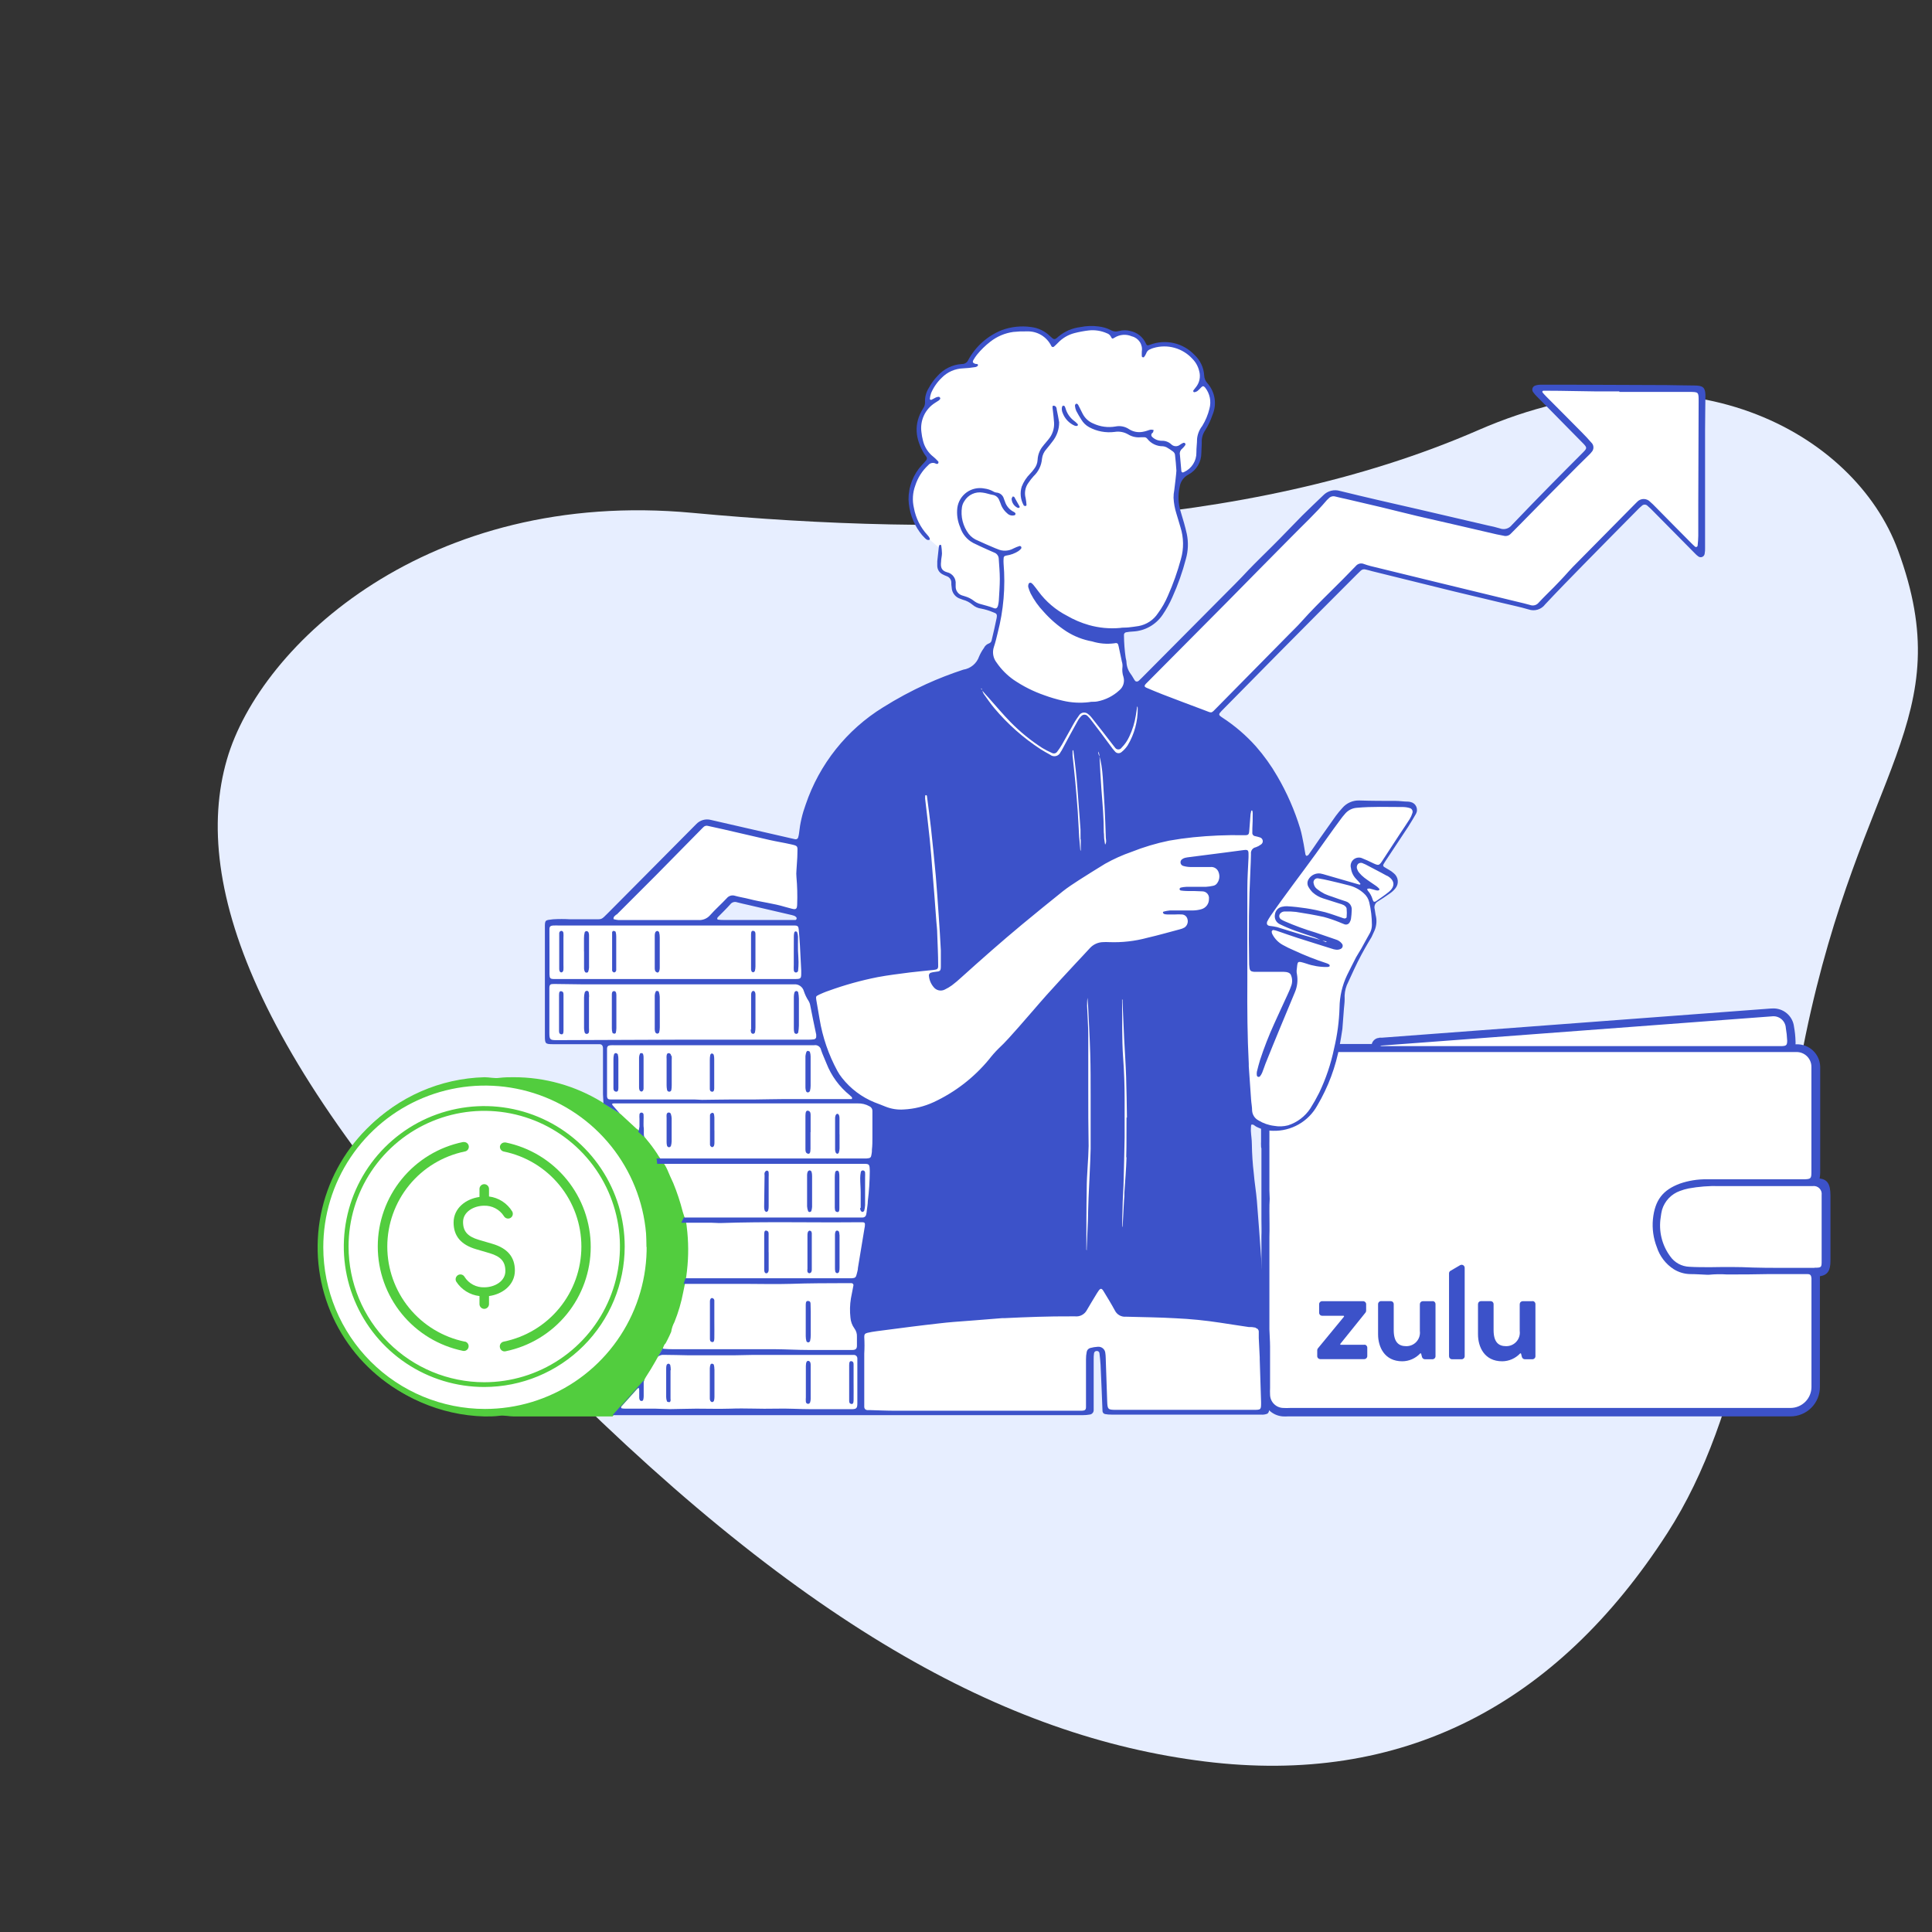 <svg width="210" height="210" viewBox="0 0 190 190" fill="none" xmlns="http://www.w3.org/2000/svg">
<rect x="0" y="0" width="190" height="190" fill="#333333" stroke="none"/>
<path d="M186.648 54.097C182.392 42.544 165.885 33.362 145.384 42.299C122.317 52.353 93.326 52.792 68.117 50.438C42.166 48.015 25.598 63.363 22.316 74.687C18.72 87.101 25.33 105.454 51.892 132.659C78.453 159.864 99.026 170.81 118.458 173.227C137.891 175.645 153.06 167.705 163.972 150.773C171.604 138.935 173.216 122.795 177.576 101.781C183.022 75.537 192.803 70.803 186.648 54.095V54.097Z" fill="#E7EEFF"/>
<g clip-path="url(#clip0_281_12875)">
<path fill-rule="evenodd" clip-rule="evenodd" d="M176.324 102.999L178.507 104.165V115.871L179.389 116.472V124.731L178.507 125.172V136.918L176.904 139.042H127.548L124.887 138.142L124.014 138.826H108.901L108.407 132.825H107.23L107.002 138.826L92.834 139.042H60.12L50.498 139.171L42.945 138.153L40.559 137.358L35.813 133.739L33.115 129.858L31.72 125.622L31.437 121.362L32.359 117.505L34.867 112.677L37.706 109.719L41.656 107.448L45.205 106.619L51.782 106.146L59.566 109.648V108.323V102.525L53.77 102.336V94.361V90.859L54.528 90.504H59.685L66.333 83.688L68.037 81.89L69.48 80.943L76.27 82.221L78.778 82.907L79.227 82.032L80.599 77.441L88.028 69.3L95.055 66.342L97.468 63.81L98.296 60.142L96.191 59.456L93.99 58.296L93.707 56.876L92.476 55.929V53.989L91.033 52.711L90.276 51.717L89.661 50.132L89.495 48.049L90.513 46.109L91.506 44.949L90.796 44.215L90.276 42.204L91.199 39.885V39.057L91.885 37.4L93.517 36.24L95.055 35.838L96.475 34.087L98.509 32.525L100.781 32.194L102.389 32.525L103.667 33.708L105.063 32.525L107.855 32.194L109.582 32.833L110.386 32.525L111.853 33.117L112.799 34.087L114.385 33.708L116.112 34.087L117.839 35.389L118.359 37.258L119.282 39.222L119.116 40.997C118.691 41.281 117.872 42.18 118.004 43.506C118.17 45.162 117.153 46.606 116.301 46.748C115.62 46.861 115.654 48.546 115.757 49.374L116.679 53.327C116.609 53.405 116.254 54.396 115.402 57.728C114.55 61.06 113.154 61.735 112.563 61.656L110.339 61.94V64.212L111.333 67.123L112.137 67.312L130.851 48.298L148.193 52.356L156.403 44.003L151.032 38.086L167.381 38.228L167.168 54.439L161.608 49.303L151.103 59.763L133.714 55.669L118.998 70.673L121.79 73.015L126.001 77.63L127.87 84.233L128.58 84.445L131.987 79.784L133.383 78.955L138.872 79.097L139.227 79.784L135.843 85.25L137.287 86.291L137.168 87.261L134.944 88.966L135.181 91.072L132.105 97.319L131.94 100.372L131.419 102.88L135.157 103.022L135.938 102.241L174.195 99.543L175.78 99.969L176.324 102.999ZM70.074 90.322L72.157 88.59L78.504 89.953L78.342 90.67H70.337L70.074 90.322ZM123.802 124.758L122.452 109.965L124.365 110.865V124.477L123.802 124.758Z" fill="white"/>
<path d="M67.534 120.629C67.501 120.119 67.283 119.652 67.142 119.165C66.898 118.202 66.585 117.257 66.206 116.338C66.007 115.9 65.796 115.455 65.62 115.016C65.329 114.359 64.961 114.043 64.631 113.465C64.307 112.97 63.953 112.495 63.572 112.042C63.239 111.657 62.998 111.247 62.571 110.983C62.05 110.509 61.535 110.023 61.02 109.549L59.194 108.379C56.584 106.778 53.581 105.933 50.52 105.938C50.069 105.938 49.607 105.938 49.098 106.002C48.589 106.067 48.138 105.938 47.646 105.938C43.299 106.053 39.168 107.861 36.134 110.977C33.1 114.092 31.402 118.27 31.402 122.619C31.402 126.968 33.1 131.145 36.134 134.26C39.168 137.376 43.299 139.184 47.646 139.299C48.138 139.299 48.624 139.299 49.104 139.235C49.584 139.17 50.075 139.299 50.526 139.299H60.236L63.326 135.852C63.363 135.697 63.429 135.55 63.519 135.419C63.853 134.904 64.175 134.383 64.473 133.85C64.695 133.424 64.972 133.015 65.187 132.598C65.228 132.481 65.281 132.369 65.334 132.252C65.361 132.197 65.454 132.114 65.454 132.114C65.454 132.114 65.749 131.582 66.006 130.981C66.056 130.643 66.165 130.315 66.329 130.011C66.712 129.066 67 128.086 67.189 127.084C67.331 126.353 67.489 125.768 67.558 124.989C67.726 123.54 67.718 122.076 67.534 120.629ZM63.818 122.97C63.821 123.018 63.821 123.067 63.818 123.116C63.818 123.198 63.818 123.286 63.818 123.368C63.818 123.45 63.818 123.485 63.818 123.543C63.818 123.602 63.818 123.69 63.818 123.766C63.818 123.842 63.818 123.883 63.818 123.947V124.158V124.345C63.818 124.41 63.818 124.48 63.818 124.544C63.818 124.609 63.818 124.667 63.818 124.731C63.818 124.796 63.818 124.872 63.788 124.948C63.759 125.024 63.788 125.059 63.788 125.118C63.788 125.176 63.788 125.264 63.753 125.34C63.756 125.391 63.756 125.442 63.753 125.492C63.753 125.574 63.724 125.662 63.712 125.744C63.707 125.785 63.707 125.826 63.712 125.867L63.642 126.171C63.645 126.195 63.645 126.218 63.642 126.241C63.057 128.729 61.895 131.044 60.25 132.999C58.605 134.954 56.523 136.495 54.172 137.496H54.125L53.844 137.614L53.716 137.666L53.528 137.731L53.318 137.813H53.218C51.939 138.263 50.607 138.55 49.256 138.667H49.227C48.764 138.702 48.308 138.726 47.839 138.726C45.697 138.753 43.569 138.357 41.581 137.558C39.592 136.76 37.781 135.576 36.252 134.074C34.723 132.572 33.506 130.783 32.672 128.809C31.838 126.835 31.404 124.715 31.393 122.572C31.407 118.276 33.123 114.161 36.165 111.127C39.207 108.094 43.327 106.39 47.623 106.389C48.085 106.389 48.553 106.389 49.004 106.447H49.033C50.28 106.554 51.509 106.805 52.697 107.196L52.99 107.296L53.095 107.331L53.3 107.407L53.493 107.477C53.533 107.496 53.574 107.512 53.616 107.524L53.903 107.641H53.938C56.29 108.641 58.373 110.182 60.018 112.137C61.663 114.092 62.825 116.408 63.408 118.896V118.972L63.478 119.271C63.478 119.312 63.478 119.353 63.478 119.394C63.478 119.435 63.478 119.563 63.519 119.645C63.522 119.698 63.522 119.751 63.519 119.803C63.519 119.879 63.519 119.95 63.554 120.026C63.589 120.102 63.554 120.143 63.554 120.201C63.554 120.26 63.554 120.342 63.584 120.412C63.587 120.474 63.587 120.537 63.584 120.599C63.584 120.664 63.584 120.734 63.584 120.798V120.986V121.196V121.378C63.584 121.454 63.584 121.53 63.584 121.6C63.584 121.67 63.584 121.717 63.584 121.776C63.584 121.834 63.584 121.945 63.584 122.027C63.581 122.076 63.581 122.125 63.584 122.174C63.584 122.308 63.584 122.437 63.584 122.572C63.584 122.706 63.824 122.853 63.818 122.981V122.97Z" fill="#52CD3E"/>
<path d="M102.626 43.799C102.272 44.193 102.065 44.697 102.041 45.227C102.024 45.544 101.909 45.849 101.713 46.099C101.591 46.271 101.456 46.433 101.309 46.584C100.946 46.947 100.663 47.382 100.478 47.86C100.386 48.162 100.355 48.479 100.388 48.793C100.421 49.107 100.518 49.411 100.671 49.687C100.671 49.687 100.671 49.733 100.712 49.733C100.766 49.757 100.824 49.767 100.882 49.763C100.882 49.763 100.952 49.698 100.952 49.663C100.938 49.435 100.908 49.208 100.864 48.984C100.794 48.729 100.782 48.461 100.83 48.201C100.877 47.94 100.983 47.694 101.14 47.48C101.292 47.254 101.461 47.039 101.643 46.836C102.125 46.386 102.421 45.773 102.474 45.115C102.515 44.756 102.671 44.419 102.919 44.156C103.118 43.91 103.323 43.664 103.504 43.418C103.934 42.882 104.166 42.215 104.16 41.528C104.084 41.118 104.019 40.702 103.925 40.293C103.925 40.141 103.873 39.942 103.662 39.901C103.451 39.86 103.504 40.047 103.545 40.398C103.586 40.749 103.639 41.188 103.662 41.569C103.694 42.165 103.498 42.751 103.112 43.207C102.96 43.406 102.784 43.594 102.62 43.793L102.626 43.799Z" fill="#3C52C9"/>
<path d="M105.853 41.569L105.66 41.411C105.232 41.099 104.923 40.651 104.782 40.141C104.76 40.061 104.724 39.986 104.677 39.918C104.677 39.918 104.6 39.918 104.542 39.883C104.502 39.921 104.469 39.964 104.442 40.012C104.398 40.219 104.423 40.435 104.513 40.626C104.615 40.9 104.772 41.15 104.973 41.362C105.174 41.574 105.416 41.744 105.683 41.861C105.771 41.896 105.929 41.908 105.97 41.861C106.075 41.727 105.923 41.651 105.835 41.569H105.853Z" fill="#3C52C9"/>
<path d="M100.105 49.95C100.133 49.954 100.161 49.952 100.189 49.945C100.216 49.938 100.241 49.926 100.264 49.909C100.264 49.909 100.299 49.827 100.264 49.798C100.1 49.493 99.93 49.189 99.754 48.885C99.754 48.855 99.684 48.85 99.602 48.82C99.561 48.902 99.479 48.99 99.485 49.066C99.496 49.257 99.56 49.44 99.669 49.596C99.779 49.753 99.93 49.875 100.105 49.95Z" fill="#3C52C9"/>
<path d="M57.935 98.049C57.937 97.902 57.927 97.755 57.906 97.61C57.903 97.583 57.895 97.557 57.881 97.534C57.868 97.511 57.85 97.491 57.829 97.475C57.807 97.459 57.783 97.447 57.757 97.441C57.731 97.435 57.704 97.435 57.677 97.44C57.639 97.451 57.604 97.47 57.575 97.496C57.545 97.523 57.522 97.555 57.508 97.592C57.464 97.754 57.44 97.921 57.437 98.09C57.437 99.108 57.437 100.115 57.437 101.133C57.441 101.259 57.458 101.385 57.49 101.508C57.499 101.56 57.527 101.607 57.57 101.639C57.612 101.67 57.666 101.684 57.718 101.677C57.771 101.673 57.821 101.65 57.859 101.613C57.896 101.575 57.919 101.525 57.923 101.472C57.932 101.346 57.932 101.219 57.923 101.092V98.049H57.935Z" fill="#3C52C9"/>
<path d="M64.881 98.019C64.873 97.854 64.842 97.69 64.788 97.533C64.788 97.492 64.688 97.457 64.636 97.451C64.583 97.446 64.501 97.451 64.483 97.528C64.429 97.639 64.397 97.76 64.39 97.885C64.39 98.997 64.39 100.114 64.39 101.221C64.389 101.325 64.409 101.428 64.448 101.525C64.469 101.559 64.496 101.587 64.528 101.61C64.56 101.632 64.597 101.647 64.636 101.654C64.7 101.654 64.811 101.589 64.823 101.537C64.865 101.374 64.887 101.207 64.887 101.039C64.887 100.559 64.887 100.073 64.887 99.594C64.887 99.114 64.881 98.546 64.881 98.019Z" fill="#3C52C9"/>
<path d="M78.069 99.529V101.121C78.064 101.267 78.08 101.413 78.116 101.554C78.136 101.589 78.164 101.618 78.198 101.64C78.231 101.661 78.27 101.674 78.309 101.677C78.348 101.673 78.386 101.66 78.418 101.639C78.451 101.618 78.478 101.588 78.497 101.554C78.537 101.326 78.561 101.095 78.567 100.864C78.567 100.594 78.567 100.319 78.567 100.044C78.567 99.459 78.567 98.821 78.567 98.212C78.564 98.002 78.54 97.792 78.497 97.586C78.497 97.533 78.38 97.457 78.315 97.457C78.277 97.462 78.24 97.476 78.208 97.499C78.177 97.521 78.151 97.551 78.134 97.586C78.092 97.727 78.07 97.873 78.069 98.019C78.069 98.522 78.069 99.032 78.069 99.535V99.529Z" fill="#3C52C9"/>
<path d="M73.832 101.244C73.826 101.347 73.838 101.45 73.868 101.548C73.888 101.582 73.915 101.61 73.947 101.631C73.98 101.653 74.016 101.666 74.055 101.671C74.095 101.668 74.133 101.655 74.166 101.632C74.198 101.609 74.225 101.579 74.242 101.543C74.28 101.378 74.298 101.209 74.295 101.039V98.575C74.295 98.318 74.295 98.066 74.295 97.814C74.295 97.563 74.178 97.416 74.043 97.457C73.909 97.498 73.868 97.68 73.868 97.82C73.868 98.405 73.868 98.956 73.868 99.529V101.244H73.832Z" fill="#3C52C9"/>
<path d="M60.364 97.463C60.171 97.51 60.177 97.674 60.171 97.82C60.171 98.406 60.171 98.991 60.171 99.535V101.121C60.167 101.268 60.187 101.414 60.229 101.554C60.229 101.607 60.352 101.654 60.428 101.66C60.457 101.658 60.485 101.648 60.509 101.632C60.532 101.615 60.551 101.592 60.563 101.566C60.595 101.422 60.612 101.275 60.616 101.127C60.616 100.477 60.616 99.822 60.616 99.166C60.616 98.722 60.616 98.282 60.616 97.838C60.616 97.574 60.51 97.446 60.37 97.475L60.364 97.463Z" fill="#3C52C9"/>
<path d="M55.417 99.594V97.838C55.417 97.697 55.417 97.533 55.224 97.487C55.031 97.44 54.978 97.58 54.978 97.85C54.978 99.02 54.978 100.191 54.978 101.361C54.978 101.502 54.978 101.666 55.172 101.712C55.365 101.759 55.417 101.619 55.417 101.355C55.417 100.77 55.417 100.214 55.417 99.646V99.594Z" fill="#3C52C9"/>
<path d="M64.618 95.637C64.77 95.684 64.882 95.508 64.882 95.151C64.882 94.624 64.882 94.092 64.882 93.565C64.882 93.038 64.882 92.64 64.882 92.172C64.884 92.004 64.862 91.837 64.817 91.675C64.797 91.64 64.77 91.611 64.736 91.589C64.702 91.568 64.664 91.555 64.624 91.552C64.585 91.56 64.549 91.578 64.518 91.602C64.486 91.626 64.461 91.657 64.443 91.692C64.405 91.789 64.387 91.893 64.39 91.997C64.39 93.056 64.39 94.109 64.39 95.163C64.39 95.344 64.39 95.561 64.618 95.631V95.637Z" fill="#3C52C9"/>
<path d="M57.437 93.554V95.269C57.442 95.375 57.472 95.479 57.524 95.573C57.541 95.598 57.563 95.619 57.59 95.633C57.617 95.647 57.646 95.655 57.676 95.655C57.729 95.655 57.823 95.62 57.835 95.585C57.889 95.45 57.92 95.308 57.928 95.163C57.928 94.11 57.928 93.056 57.928 92.003C57.935 91.897 57.916 91.79 57.876 91.692C57.856 91.658 57.829 91.629 57.797 91.607C57.764 91.585 57.727 91.57 57.688 91.564C57.624 91.564 57.507 91.628 57.501 91.687C57.452 91.878 57.428 92.075 57.431 92.272C57.431 92.711 57.431 93.156 57.431 93.595L57.437 93.554Z" fill="#3C52C9"/>
<path d="M78.064 93.513V94.894C78.055 95.061 78.055 95.229 78.064 95.397C78.064 95.561 78.181 95.655 78.292 95.637C78.345 95.635 78.396 95.613 78.433 95.575C78.47 95.537 78.491 95.486 78.491 95.432C78.519 95.162 78.533 94.89 78.532 94.619C78.532 94.244 78.491 93.864 78.479 93.489C78.467 93.115 78.479 92.564 78.479 92.108C78.47 91.963 78.442 91.819 78.397 91.681C78.383 91.656 78.362 91.634 78.338 91.619C78.313 91.604 78.285 91.595 78.257 91.593C78.227 91.595 78.198 91.606 78.173 91.623C78.148 91.641 78.129 91.665 78.116 91.692C78.086 91.813 78.071 91.937 78.069 92.061L78.064 93.513Z" fill="#3C52C9"/>
<path d="M73.896 95.485C73.896 95.543 74.013 95.625 74.072 95.62C74.11 95.611 74.146 95.594 74.175 95.568C74.205 95.542 74.228 95.51 74.242 95.473C74.277 95.332 74.295 95.186 74.294 95.04C74.294 94.56 74.294 94.074 74.294 93.594V91.897C74.294 91.751 74.294 91.593 74.101 91.546C73.908 91.499 73.861 91.663 73.861 91.903C73.861 93.021 73.861 94.133 73.861 95.239C73.852 95.323 73.864 95.407 73.896 95.485Z" fill="#3C52C9"/>
<path d="M60.415 95.631C60.467 95.62 60.514 95.591 60.548 95.549C60.582 95.508 60.601 95.456 60.602 95.403C60.602 95.274 60.602 95.151 60.602 95.022V92.096C60.605 91.95 60.587 91.804 60.55 91.663C60.55 91.605 60.432 91.558 60.356 91.546C60.28 91.534 60.251 91.599 60.21 91.64C60.193 91.676 60.189 91.717 60.198 91.757V95.368C60.192 95.4 60.193 95.433 60.202 95.464C60.21 95.496 60.224 95.525 60.245 95.55C60.266 95.575 60.292 95.595 60.321 95.609C60.35 95.624 60.382 95.631 60.415 95.631Z" fill="#3C52C9"/>
<path d="M55.213 95.631C55.371 95.602 55.4 95.473 55.412 95.339C55.424 95.204 55.412 95.046 55.412 94.894V92.237C55.421 92.088 55.421 91.94 55.412 91.792C55.412 91.628 55.301 91.528 55.184 91.546C55.132 91.555 55.084 91.583 55.05 91.624C55.016 91.664 54.997 91.715 54.996 91.768C54.991 91.831 54.991 91.893 54.996 91.956V95.122C54.991 95.186 54.991 95.251 54.996 95.315C54.996 95.532 55.108 95.655 55.231 95.625L55.213 95.631Z" fill="#3C52C9"/>
<path d="M79.719 111.34C79.719 110.796 79.719 110.246 79.719 109.701C79.719 109.526 79.719 109.303 79.497 109.239C79.274 109.175 79.216 109.368 79.21 109.713C79.21 110.802 79.21 111.896 79.21 112.985C79.21 113.166 79.21 113.383 79.432 113.453C79.655 113.523 79.702 113.318 79.707 112.973C79.707 112.423 79.707 111.879 79.707 111.334L79.719 111.34Z" fill="#3C52C9"/>
<path d="M65.983 109.584C65.975 109.532 65.946 109.484 65.904 109.452C65.861 109.419 65.808 109.404 65.755 109.409C65.626 109.409 65.579 109.508 65.556 109.614C65.547 109.717 65.547 109.821 65.556 109.924V112.318C65.553 112.444 65.569 112.57 65.603 112.692C65.621 112.727 65.646 112.758 65.678 112.781C65.709 112.804 65.746 112.82 65.784 112.827C65.823 112.823 65.861 112.811 65.894 112.791C65.928 112.77 65.956 112.743 65.977 112.71C66.024 112.558 66.049 112.4 66.053 112.242C66.053 111.487 66.053 110.732 66.053 109.977C66.047 109.843 66.023 109.712 65.983 109.584Z" fill="#3C52C9"/>
<path d="M82.559 111.551C82.559 111.018 82.559 110.497 82.559 109.971C82.559 109.661 82.442 109.497 82.307 109.543C82.172 109.59 82.126 109.813 82.126 109.971C82.126 111.001 82.126 112.031 82.126 113.067C82.129 113.17 82.153 113.272 82.196 113.365C82.212 113.392 82.233 113.414 82.258 113.431C82.283 113.448 82.312 113.46 82.342 113.465C82.373 113.462 82.403 113.452 82.428 113.434C82.454 113.417 82.475 113.393 82.489 113.365C82.534 113.227 82.56 113.083 82.565 112.938C82.565 112.476 82.565 112.013 82.565 111.551H82.559Z" fill="#3C52C9"/>
<path d="M70.255 111.159V109.9C70.252 109.774 70.234 109.648 70.202 109.526C70.187 109.5 70.166 109.477 70.14 109.461C70.115 109.445 70.086 109.435 70.056 109.432C69.981 109.45 69.913 109.491 69.862 109.549C69.828 109.603 69.813 109.667 69.822 109.731V112.511C69.815 112.573 69.827 112.637 69.857 112.692C69.903 112.751 69.98 112.821 70.044 112.815C70.083 112.808 70.12 112.791 70.151 112.765C70.181 112.739 70.205 112.706 70.219 112.669C70.252 112.569 70.266 112.464 70.26 112.359V111.188L70.255 111.159Z" fill="#3C52C9"/>
<path d="M79.714 128.278C79.714 128.138 79.714 127.974 79.503 127.945C79.292 127.916 79.246 128.044 79.24 128.302C79.24 128.846 79.24 129.396 79.24 129.946C79.24 130.432 79.24 130.912 79.24 131.404C79.24 131.57 79.262 131.735 79.304 131.895C79.323 131.93 79.349 131.959 79.382 131.981C79.415 132.002 79.452 132.015 79.491 132.018C79.53 132.012 79.567 131.996 79.598 131.971C79.628 131.947 79.652 131.914 79.667 131.878C79.711 131.686 79.732 131.49 79.731 131.293C79.731 130.532 79.731 129.777 79.731 129.016C79.725 128.788 79.725 128.536 79.714 128.278Z" fill="#3C52C9"/>
<path d="M70.25 129.841V127.945C70.259 127.882 70.246 127.819 70.211 127.766C70.176 127.713 70.124 127.675 70.063 127.658C69.928 127.629 69.823 127.746 69.817 127.957C69.817 128.355 69.817 128.758 69.817 129.156C69.817 129.976 69.817 130.801 69.817 131.626C69.817 131.767 69.817 131.931 70.004 131.977C70.192 132.024 70.244 131.884 70.25 131.615C70.262 131.023 70.25 130.432 70.25 129.841Z" fill="#3C52C9"/>
<path d="M79.251 107.261C79.286 107.366 79.362 107.454 79.479 107.431C79.518 107.421 79.553 107.403 79.584 107.378C79.614 107.352 79.638 107.32 79.655 107.284C79.697 107.122 79.718 106.955 79.719 106.787C79.719 106.324 79.719 105.868 79.719 105.4C79.719 104.932 79.719 104.393 79.719 103.89C79.719 103.743 79.695 103.596 79.649 103.457C79.649 103.404 79.52 103.357 79.45 103.345C79.42 103.347 79.392 103.357 79.367 103.374C79.343 103.39 79.323 103.413 79.309 103.439C79.257 103.574 79.224 103.716 79.21 103.86C79.21 104.891 79.21 105.921 79.21 106.951C79.212 107.056 79.227 107.16 79.257 107.261H79.251Z" fill="#3C52C9"/>
<path d="M60.784 103.72C60.744 103.649 60.68 103.595 60.603 103.568C60.577 103.563 60.55 103.563 60.523 103.569C60.497 103.575 60.473 103.586 60.451 103.602C60.43 103.618 60.412 103.639 60.399 103.662C60.386 103.685 60.377 103.711 60.375 103.737C60.342 103.879 60.326 104.025 60.328 104.171C60.328 105.019 60.328 105.862 60.328 106.705C60.322 106.81 60.322 106.916 60.328 107.021C60.328 107.161 60.369 107.319 60.556 107.354C60.743 107.39 60.813 107.255 60.813 106.997C60.813 106.494 60.813 105.985 60.813 105.482V104.147C60.816 104.001 60.798 103.855 60.761 103.714L60.784 103.72Z" fill="#3C52C9"/>
<path d="M66.001 103.837C66.001 103.714 65.937 103.591 65.784 103.573C65.632 103.556 65.574 103.661 65.556 103.819C65.547 103.924 65.547 104.03 65.556 104.135V106.722C65.555 106.87 65.569 107.017 65.597 107.161C65.601 107.214 65.624 107.263 65.662 107.299C65.7 107.336 65.749 107.358 65.802 107.36C65.855 107.365 65.909 107.349 65.95 107.315C65.992 107.281 66.019 107.232 66.024 107.179C66.048 107.034 66.059 106.887 66.059 106.74V104.282C66.068 104.135 66.068 103.989 66.059 103.843L66.001 103.837Z" fill="#3C52C9"/>
<path d="M63.245 103.661C63.231 103.634 63.21 103.611 63.184 103.594C63.159 103.578 63.129 103.569 63.098 103.568C63.046 103.568 62.952 103.568 62.934 103.632C62.882 103.746 62.852 103.869 62.847 103.995V106.921C62.843 107.025 62.861 107.129 62.899 107.226C62.92 107.26 62.948 107.288 62.982 107.31C63.015 107.331 63.053 107.344 63.093 107.349C63.151 107.349 63.233 107.267 63.262 107.202C63.289 107.123 63.299 107.039 63.291 106.956V103.983C63.294 103.878 63.278 103.773 63.245 103.673V103.661Z" fill="#3C52C9"/>
<path d="M70.022 103.591C69.984 103.6 69.949 103.618 69.92 103.644C69.89 103.669 69.867 103.701 69.853 103.737C69.819 103.901 69.803 104.068 69.806 104.235V106.389C69.806 106.617 69.806 106.851 69.806 107.079C69.806 107.208 69.841 107.331 69.993 107.36C70.145 107.39 70.233 107.284 70.239 107.062C70.239 106.541 70.239 106.014 70.239 105.493V104.171C70.244 104.025 70.228 103.879 70.192 103.737C70.176 103.701 70.151 103.67 70.119 103.646C70.087 103.622 70.05 103.608 70.01 103.603L70.022 103.591Z" fill="#3C52C9"/>
<path d="M79.514 133.839C79.35 133.798 79.257 133.967 79.251 134.324C79.251 134.875 79.251 135.419 79.251 135.975V137.409C79.239 137.557 79.239 137.706 79.251 137.854C79.255 137.907 79.278 137.956 79.315 137.994C79.353 138.032 79.403 138.054 79.456 138.059C79.584 138.059 79.649 137.988 79.678 137.883C79.708 137.782 79.724 137.678 79.725 137.573C79.725 136.478 79.725 135.378 79.725 134.289C79.725 134.108 79.725 133.885 79.497 133.827L79.514 133.839Z" fill="#3C52C9"/>
<path d="M83.945 135.981V134.225C83.945 134.079 83.945 133.915 83.757 133.868C83.57 133.821 83.511 133.973 83.511 134.231C83.511 135.401 83.511 136.572 83.511 137.713C83.511 137.86 83.511 138.018 83.699 138.064C83.886 138.111 83.939 137.971 83.945 137.707C83.956 137.122 83.945 136.554 83.945 135.981Z" fill="#3C52C9"/>
<path d="M65.965 134.752C65.967 134.585 65.951 134.418 65.918 134.254C65.904 134.217 65.881 134.185 65.852 134.159C65.822 134.134 65.786 134.116 65.748 134.108C65.709 134.111 65.672 134.125 65.639 134.146C65.607 134.167 65.58 134.197 65.561 134.231C65.525 134.35 65.509 134.475 65.514 134.599C65.514 135.53 65.514 136.455 65.514 137.38C65.513 137.525 65.538 137.67 65.59 137.807C65.59 137.859 65.731 137.889 65.807 137.895C65.883 137.9 65.918 137.83 65.941 137.783C65.954 137.702 65.954 137.619 65.941 137.538V134.752H65.965Z" fill="#3C52C9"/>
<path d="M70.256 134.658C70.259 134.512 70.241 134.366 70.203 134.225C70.203 134.166 70.092 134.119 70.016 134.102C69.985 134.106 69.956 134.117 69.931 134.134C69.905 134.151 69.884 134.174 69.87 134.201C69.831 134.321 69.809 134.445 69.805 134.57C69.805 135.536 69.805 136.513 69.805 137.497C69.798 137.581 69.812 137.665 69.846 137.742C69.863 137.778 69.887 137.81 69.918 137.835C69.948 137.86 69.984 137.879 70.022 137.889C70.06 137.886 70.097 137.874 70.13 137.854C70.163 137.833 70.19 137.805 70.209 137.772C70.245 137.65 70.262 137.524 70.262 137.397C70.262 136.952 70.262 136.513 70.262 136.068V134.658H70.256Z" fill="#3C52C9"/>
<path d="M79.472 119.119C79.49 119.143 79.514 119.163 79.541 119.176C79.569 119.19 79.599 119.196 79.63 119.195C79.659 119.193 79.688 119.184 79.715 119.17C79.741 119.156 79.764 119.136 79.782 119.113C79.829 118.977 79.857 118.835 79.864 118.691C79.864 118.182 79.864 117.679 79.864 117.175V115.66C79.868 115.511 79.848 115.363 79.805 115.221C79.786 115.187 79.758 115.159 79.726 115.137C79.694 115.116 79.656 115.102 79.618 115.098C79.579 115.105 79.541 115.121 79.509 115.144C79.477 115.167 79.45 115.197 79.431 115.232C79.393 115.332 79.373 115.437 79.372 115.543C79.372 116.573 79.372 117.603 79.372 118.633C79.381 118.799 79.417 118.963 79.477 119.119H79.472Z" fill="#3C52C9"/>
<path d="M84.59 118.785C84.586 118.869 84.6 118.953 84.631 119.031C84.666 119.095 84.736 119.183 84.795 119.189C84.834 119.186 84.872 119.174 84.906 119.154C84.939 119.133 84.967 119.105 84.988 119.072C85.037 118.892 85.067 118.708 85.076 118.522C85.076 118.059 85.076 117.597 85.076 117.135V115.753C85.084 115.607 85.084 115.46 85.076 115.314C85.075 115.262 85.054 115.211 85.019 115.173C84.983 115.134 84.935 115.109 84.883 115.104C84.856 115.099 84.83 115.101 84.804 115.107C84.778 115.113 84.754 115.125 84.733 115.14C84.712 115.156 84.694 115.176 84.68 115.199C84.667 115.222 84.658 115.247 84.654 115.273C84.616 115.466 84.596 115.662 84.596 115.859C84.596 116.339 84.643 116.824 84.643 117.304C84.643 117.784 84.643 118.311 84.643 118.808L84.59 118.785Z" fill="#3C52C9"/>
<path d="M75.149 118.68C75.145 118.805 75.163 118.929 75.201 119.048C75.219 119.084 75.244 119.114 75.276 119.138C75.307 119.161 75.344 119.177 75.383 119.183C75.441 119.183 75.529 119.089 75.547 119.031C75.582 118.889 75.598 118.744 75.593 118.598V115.753C75.602 115.607 75.602 115.461 75.593 115.314C75.593 115.203 75.506 115.098 75.389 115.127C75.272 115.156 75.236 115.256 75.19 115.338C75.175 115.421 75.175 115.506 75.19 115.589L75.149 118.68Z" fill="#3C52C9"/>
<path d="M82.108 118.838C82.108 118.978 82.108 119.142 82.307 119.189C82.506 119.236 82.547 119.089 82.547 118.826C82.547 118.241 82.547 117.697 82.547 117.129V115.683C82.551 115.537 82.536 115.392 82.5 115.25C82.484 115.215 82.458 115.184 82.427 115.161C82.395 115.139 82.357 115.125 82.319 115.121C82.28 115.127 82.244 115.143 82.214 115.167C82.183 115.19 82.159 115.221 82.143 115.256C82.11 115.42 82.094 115.586 82.096 115.753V118.838H82.108Z" fill="#3C52C9"/>
<path d="M79.818 121.144C79.774 121.08 79.707 121.036 79.631 121.021C79.593 121.028 79.557 121.043 79.526 121.067C79.496 121.09 79.471 121.121 79.455 121.156C79.419 121.255 79.403 121.36 79.408 121.466V124.761C79.391 124.864 79.391 124.968 79.408 125.071C79.423 125.106 79.445 125.138 79.473 125.163C79.502 125.188 79.536 125.207 79.572 125.217C79.612 125.216 79.651 125.205 79.686 125.187C79.722 125.169 79.752 125.143 79.777 125.112C79.82 125.04 79.84 124.956 79.835 124.872V121.325C79.844 121.262 79.83 121.197 79.795 121.144H79.818Z" fill="#3C52C9"/>
<path d="M75.588 123.163C75.588 122.578 75.588 122.028 75.588 121.454C75.588 121.302 75.623 121.103 75.407 121.033C75.19 120.962 75.155 121.144 75.155 121.454C75.155 122.589 75.155 123.731 75.155 124.866C75.155 125.124 75.254 125.247 75.401 125.217C75.547 125.188 75.594 125.012 75.594 124.866C75.594 124.281 75.594 123.731 75.594 123.163H75.588Z" fill="#3C52C9"/>
<path d="M82.552 121.431C82.552 121.144 82.482 121.038 82.342 121.021C82.201 121.003 82.125 121.126 82.114 121.401C82.114 121.524 82.114 121.659 82.114 121.782V124.632C82.107 124.779 82.119 124.927 82.149 125.071C82.164 125.107 82.188 125.139 82.219 125.163C82.249 125.188 82.286 125.204 82.324 125.211C82.363 125.209 82.4 125.197 82.433 125.176C82.465 125.156 82.492 125.128 82.511 125.094C82.552 124.954 82.57 124.808 82.564 124.661V121.606C82.564 121.542 82.564 121.483 82.564 121.419L82.552 121.431Z" fill="#3C52C9"/>
<path d="M45.71 131.942C43.557 131.499 41.623 130.327 40.235 128.624C38.847 126.92 38.088 124.79 38.088 122.592C38.088 120.395 38.847 118.265 40.235 116.561C41.623 114.858 43.557 113.686 45.71 113.242C45.827 113.224 45.934 113.161 46.007 113.067C46.08 112.973 46.115 112.855 46.104 112.736C46.092 112.617 46.036 112.507 45.947 112.428C45.857 112.35 45.741 112.308 45.622 112.312C45.591 112.306 45.559 112.306 45.528 112.312C43.163 112.797 41.037 114.084 39.511 115.955C37.985 117.826 37.151 120.166 37.151 122.581C37.151 124.995 37.985 127.336 39.511 129.207C41.037 131.078 43.163 132.364 45.528 132.849C45.589 132.861 45.651 132.861 45.711 132.849C45.771 132.837 45.828 132.813 45.88 132.779C45.931 132.745 45.974 132.701 46.009 132.65C46.043 132.598 46.066 132.541 46.078 132.481C46.09 132.42 46.09 132.358 46.078 132.298C46.066 132.238 46.042 132.18 46.008 132.129C45.974 132.078 45.93 132.034 45.879 132C45.827 131.966 45.77 131.942 45.71 131.931V131.942Z" fill="#52CD3E"/>
<path d="M49.53 113.243C51.688 113.68 53.627 114.85 55.02 116.554C56.414 118.258 57.175 120.391 57.175 122.592C57.175 124.794 56.414 126.927 55.02 128.631C53.627 130.335 51.688 131.505 49.53 131.942C49.467 131.955 49.407 131.981 49.354 132.018C49.302 132.055 49.257 132.102 49.223 132.157C49.189 132.212 49.166 132.273 49.157 132.337C49.147 132.4 49.151 132.465 49.167 132.528C49.179 132.588 49.203 132.645 49.237 132.696C49.271 132.747 49.315 132.791 49.366 132.824C49.418 132.858 49.475 132.881 49.535 132.893C49.596 132.904 49.657 132.903 49.718 132.89C52.083 132.406 54.208 131.119 55.735 129.248C57.261 127.377 58.094 125.036 58.094 122.622C58.094 120.207 57.261 117.867 55.735 115.996C54.208 114.125 52.083 112.838 49.718 112.353H49.624C49.516 112.355 49.412 112.394 49.329 112.463C49.246 112.532 49.189 112.627 49.167 112.733C49.154 112.848 49.184 112.963 49.251 113.057C49.318 113.151 49.418 113.217 49.53 113.243Z" fill="#52CD3E"/>
<path d="M48.091 128.267V127.459C49.413 127.283 50.636 126.37 50.636 124.948C50.636 123.62 49.911 122.759 48.418 122.32L47.084 121.928C45.989 121.6 45.539 121.103 45.539 120.172C45.539 119.171 46.598 118.574 47.617 118.574C47.998 118.563 48.377 118.65 48.715 118.828C49.053 119.005 49.34 119.267 49.548 119.587C49.608 119.696 49.708 119.779 49.827 119.816C49.946 119.853 50.075 119.842 50.186 119.786C50.295 119.726 50.377 119.626 50.413 119.507C50.45 119.387 50.437 119.258 50.379 119.148C50.134 118.744 49.801 118.401 49.405 118.145C49.008 117.888 48.559 117.725 48.091 117.667V116.924C48.091 116.8 48.041 116.681 47.953 116.593C47.866 116.505 47.746 116.456 47.622 116.456C47.498 116.456 47.379 116.505 47.291 116.593C47.203 116.681 47.154 116.8 47.154 116.924V117.714C45.831 117.895 44.608 118.803 44.608 120.225C44.608 121.553 45.328 122.414 46.826 122.853L48.161 123.245C49.255 123.573 49.7 124.07 49.7 125.001C49.7 126.002 48.647 126.599 47.628 126.599C47.245 126.613 46.864 126.526 46.524 126.347C46.184 126.169 45.897 125.904 45.691 125.58C45.633 125.471 45.533 125.389 45.415 125.353C45.296 125.317 45.168 125.329 45.059 125.387C44.949 125.447 44.867 125.547 44.83 125.666C44.793 125.785 44.803 125.914 44.86 126.025C45.111 126.42 45.448 126.753 45.845 127.002C46.242 127.25 46.689 127.406 47.154 127.459V128.249C47.154 128.373 47.203 128.492 47.291 128.58C47.379 128.668 47.498 128.717 47.622 128.717C47.746 128.717 47.866 128.668 47.953 128.58C48.041 128.492 48.091 128.373 48.091 128.249V128.267Z" fill="#52CD3E"/>
<path d="M61.436 122.595C61.437 119.863 60.628 117.192 59.111 114.92C57.594 112.648 55.437 110.876 52.913 109.83C50.39 108.784 47.612 108.509 44.932 109.042C42.253 109.574 39.791 110.889 37.859 112.82C35.926 114.752 34.61 117.213 34.077 119.893C33.543 122.572 33.816 125.35 34.862 127.874C35.907 130.398 37.677 132.556 39.949 134.074C42.221 135.592 44.891 136.402 47.624 136.402C51.285 136.399 54.796 134.944 57.385 132.355C59.975 129.767 61.432 126.257 61.436 122.595ZM34.279 122.595C34.278 119.956 35.06 117.375 36.525 115.18C37.991 112.985 40.075 111.273 42.513 110.263C44.951 109.252 47.634 108.987 50.223 109.501C52.812 110.015 55.191 111.285 57.057 113.151C58.924 115.018 60.196 117.395 60.711 119.984C61.227 122.573 60.963 125.256 59.953 127.695C58.943 130.134 57.233 132.218 55.038 133.685C52.843 135.151 50.263 135.934 47.624 135.934C44.086 135.931 40.695 134.525 38.193 132.024C35.691 129.524 34.284 126.133 34.279 122.595Z" fill="#52CD3E"/>
<path d="M64.153 122.668C64.154 119.412 63.19 116.23 61.383 113.522C59.575 110.814 57.005 108.704 53.998 107.457C50.99 106.21 47.681 105.883 44.488 106.518C41.294 107.152 38.361 108.719 36.059 111.02C33.756 113.322 32.188 116.255 31.552 119.447C30.917 122.64 31.242 125.95 32.488 128.958C33.733 131.966 35.843 134.537 38.55 136.345C41.256 138.154 44.439 139.12 47.694 139.12C52.057 139.116 56.24 137.382 59.326 134.297C62.411 131.213 64.147 127.031 64.153 122.668ZM31.793 122.668C31.792 119.523 32.723 116.448 34.47 113.832C36.216 111.216 38.699 109.177 41.604 107.972C44.51 106.768 47.707 106.452 50.792 107.065C53.877 107.677 56.711 109.191 58.935 111.415C61.16 113.638 62.675 116.472 63.289 119.556C63.903 122.641 63.589 125.838 62.385 128.744C61.182 131.65 59.144 134.134 56.529 135.882C53.914 137.629 50.839 138.562 47.694 138.562C43.479 138.558 39.438 136.883 36.457 133.903C33.476 130.923 31.799 126.883 31.793 122.668Z" fill="#52CD3E"/>
<path d="M131.37 103.462H174.863C175.448 103.462 176.033 103.462 176.618 103.462C176.815 103.453 177.011 103.483 177.196 103.552C177.38 103.621 177.548 103.726 177.691 103.862C177.833 103.998 177.946 104.161 178.023 104.342C178.101 104.522 178.14 104.717 178.14 104.914C178.14 105.125 178.14 105.335 178.14 105.552V115.262C178.14 115.9 178.082 115.952 177.467 115.976H176.829H171.696C170.409 115.976 169.121 115.976 167.833 115.976C166.944 115.965 166.059 116.108 165.217 116.397C163.532 117.023 162.747 118.012 162.554 119.909C162.467 120.841 162.6 121.781 162.94 122.654C163.227 123.546 163.815 124.312 164.603 124.819C165.09 125.123 165.65 125.289 166.224 125.299C166.768 125.299 167.318 125.34 167.868 125.364C167.933 125.369 167.997 125.369 168.062 125.364C168.645 125.305 169.232 125.295 169.817 125.334C171.169 125.334 172.521 125.334 173.873 125.299C174.968 125.299 176.068 125.299 177.169 125.299C177.356 125.299 177.549 125.299 177.754 125.299C178.029 125.299 178.117 125.41 178.146 125.703C178.146 125.849 178.146 125.996 178.146 126.148V136.402C178.145 136.948 177.927 137.471 177.541 137.857C177.155 138.243 176.632 138.461 176.086 138.462H126.922C126.669 138.477 126.415 138.477 126.161 138.462C125.829 138.445 125.516 138.304 125.283 138.066C125.05 137.829 124.914 137.513 124.903 137.181C124.891 136.949 124.891 136.716 124.903 136.484C124.903 135.132 124.903 133.786 124.903 132.428C124.903 131.843 124.85 131.293 124.838 130.725C124.838 130.374 124.838 131.211 124.838 131.427V130.034C124.838 128.934 124.838 127.839 124.838 126.739C124.838 125.978 124.838 125.223 124.838 124.462C124.838 124.129 124.838 123.789 124.838 123.456C124.838 122.87 124.838 122.232 124.838 121.624C124.868 120.781 124.838 119.938 124.838 119.095C124.838 118.697 124.838 118.293 124.868 117.895C124.868 117.62 124.838 117.351 124.838 117.076C124.838 116.274 124.838 115.472 124.838 114.67C124.838 114.202 124.838 113.74 124.838 113.278C124.838 112.622 124.838 112.37 124.838 112.312C124.803 113.313 124.838 112.16 124.838 112.312C124.838 112.171 124.838 111.976 124.838 111.727C124.838 111.487 124.838 111.258 124.838 111.018L124.019 110.767C124.019 111.077 124.019 111.387 124.019 111.697C124.019 112.007 124.019 112.283 124.019 112.283C124.011 112.417 124.011 112.552 124.019 112.686V112.739C124.018 112.807 124.03 112.875 124.054 112.938V113.91C124.054 114.155 124.054 114.413 124.054 114.665C124.054 115.045 124.054 115.426 124.054 115.806C124.054 116.186 124.054 116.649 124.054 117.076C124.054 117.222 124.054 117.369 124.054 117.521C124.054 117.673 124.054 117.767 124.054 117.895C124.054 118.024 124.054 118.235 124.054 118.405C124.054 118.574 124.054 118.867 124.054 119.107C124.054 119.347 124.054 119.657 124.054 119.932C124.054 120.517 124.083 121.044 124.054 121.594C124.054 122.01 124.054 122.42 124.054 122.818C124.054 123.028 124.054 123.245 124.054 123.456C124.054 123.666 124.054 123.766 124.054 123.918C124.054 124.07 124.054 124.293 124.054 124.503C124.054 124.831 124.054 125.159 124.054 125.487C124.054 125.914 124.054 126.347 124.054 126.774C124.054 127.359 124.054 127.892 124.054 128.46C124.054 129.028 124.054 129.531 124.054 130.063V133.382C124.041 133.58 124.065 133.778 124.124 133.967V136.572C124.12 136.808 124.13 137.045 124.154 137.28C124.188 137.797 124.407 138.284 124.77 138.653C125.133 139.023 125.616 139.25 126.132 139.293C126.311 139.304 126.491 139.304 126.67 139.293H176.086C176.853 139.293 177.588 138.989 178.13 138.447C178.673 137.904 178.977 137.169 178.977 136.402V130.795C178.977 129.168 178.977 128.63 178.977 127.588V126.078C178.977 125.943 178.977 125.797 178.977 125.639C178.98 125.596 178.98 125.553 178.977 125.51C179.738 125.393 180.013 124.96 180.013 124V117.562C180.013 116.391 179.68 115.993 178.948 115.894C178.986 115.701 179.005 115.505 179.006 115.308V105.505C179.006 105.312 179.006 105.107 179.006 104.92C179 104.62 178.935 104.324 178.813 104.049C178.692 103.775 178.518 103.527 178.3 103.321C178.082 103.115 177.825 102.954 177.545 102.847C177.264 102.741 176.965 102.691 176.665 102.701H176.577C176.587 102.588 176.587 102.475 176.577 102.362C176.564 101.898 176.515 101.437 176.431 100.981C176.374 100.46 176.117 99.981 175.714 99.645C175.311 99.309 174.795 99.142 174.271 99.178H174.195L135.883 102.052C135.811 102.043 135.738 102.043 135.666 102.052C135.619 102.06 135.572 102.072 135.526 102.087H135.491C135.35 102.123 135.221 102.197 135.118 102.3C135.015 102.402 134.942 102.531 134.905 102.672H131.511L131.358 103.497L131.37 103.462ZM135.842 102.824H135.906L174.26 99.951C174.424 99.93 174.591 99.944 174.75 99.99C174.91 100.037 175.058 100.116 175.185 100.221C175.313 100.327 175.418 100.458 175.493 100.606C175.568 100.753 175.613 100.915 175.623 101.08C175.695 101.496 175.74 101.917 175.758 102.339C175.758 102.778 175.67 102.859 175.255 102.877C175.067 102.877 174.874 102.877 174.669 102.877H135.836H135.707C135.751 102.863 135.796 102.851 135.842 102.842V102.824ZM178.456 124.685H175.103C174.172 124.685 173.247 124.685 172.393 124.655C170.953 124.585 169.577 124.597 168.208 124.62C167.511 124.62 166.815 124.62 166.124 124.579C165.754 124.564 165.392 124.462 165.067 124.284C164.742 124.105 164.463 123.854 164.251 123.549C163.849 123.003 163.559 122.382 163.4 121.723C163.24 121.064 163.213 120.38 163.321 119.71C163.348 119.459 163.393 119.211 163.455 118.966C163.583 118.543 163.809 118.156 164.114 117.835C164.419 117.515 164.795 117.271 165.211 117.123C165.487 117.017 165.771 116.935 166.06 116.877C167.058 116.694 168.072 116.615 169.086 116.643H178.269C178.388 116.626 178.509 116.638 178.624 116.676C178.738 116.714 178.841 116.778 178.926 116.864C179.011 116.949 179.076 117.052 179.114 117.166C179.152 117.28 179.163 117.402 179.147 117.521V123.959C179.147 124.644 179.147 124.673 178.433 124.673L178.456 124.685Z" fill="#3C52C9"/>
<path d="M134.2 132.252H131.859C131.847 132.252 131.836 132.249 131.826 132.242C131.817 132.236 131.81 132.227 131.805 132.216C131.801 132.206 131.8 132.194 131.802 132.183C131.804 132.171 131.81 132.161 131.818 132.153L134.287 129.086C134.329 129.032 134.352 128.967 134.352 128.899V128.261C134.352 128.182 134.32 128.106 134.264 128.05C134.208 127.994 134.133 127.962 134.053 127.962H130.027C129.947 127.962 129.871 127.994 129.816 128.05C129.76 128.106 129.728 128.182 129.728 128.261V129.098C129.728 129.177 129.76 129.253 129.816 129.309C129.871 129.365 129.947 129.396 130.027 129.396H132.122C132.133 129.396 132.143 129.399 132.153 129.405C132.162 129.411 132.169 129.419 132.174 129.429C132.179 129.438 132.181 129.449 132.18 129.46C132.179 129.471 132.175 129.481 132.169 129.49L129.611 132.598C129.566 132.65 129.541 132.716 129.541 132.785V133.37C129.542 133.447 129.574 133.521 129.628 133.576C129.683 133.63 129.756 133.661 129.833 133.663H134.165C134.243 133.663 134.318 133.632 134.374 133.578C134.429 133.523 134.462 133.448 134.463 133.37V132.527C134.462 132.449 134.429 132.375 134.374 132.32C134.318 132.265 134.243 132.235 134.165 132.235L134.2 132.252Z" fill="#3C52C9"/>
<path d="M144.042 133.382V124.679C144.041 124.627 144.027 124.576 144.001 124.531C143.975 124.486 143.938 124.449 143.893 124.423C143.848 124.397 143.797 124.383 143.745 124.383C143.693 124.383 143.642 124.396 143.597 124.421L142.655 124.972C142.609 124.996 142.571 125.032 142.544 125.076C142.517 125.121 142.503 125.171 142.503 125.223V133.376C142.503 133.455 142.534 133.531 142.59 133.587C142.646 133.643 142.722 133.675 142.801 133.675H143.743C143.823 133.675 143.898 133.643 143.954 133.587C144.01 133.531 144.042 133.455 144.042 133.376V133.382Z" fill="#3C52C9"/>
<path d="M140.898 127.962H139.926C139.848 127.964 139.774 127.996 139.719 128.052C139.664 128.108 139.634 128.183 139.634 128.261V130.889C139.658 131.078 139.641 131.271 139.585 131.454C139.528 131.636 139.432 131.805 139.304 131.947C139.177 132.089 139.02 132.202 138.844 132.278C138.669 132.354 138.479 132.391 138.288 132.387C137.562 132.387 137.064 132.007 137.064 130.801V128.255C137.064 128.176 137.033 128.1 136.977 128.044C136.921 127.988 136.845 127.957 136.766 127.957H135.824C135.744 127.957 135.668 127.988 135.613 128.044C135.557 128.1 135.525 128.176 135.525 128.255V131.222C135.525 132.452 136.145 133.874 137.907 133.874C138.236 133.871 138.562 133.802 138.863 133.67C139.165 133.538 139.437 133.347 139.663 133.107C139.67 133.099 139.68 133.094 139.69 133.091C139.701 133.088 139.711 133.089 139.722 133.092C139.732 133.095 139.741 133.1 139.748 133.108C139.756 133.116 139.76 133.126 139.763 133.136L139.844 133.452C139.862 133.515 139.899 133.571 139.951 133.611C140.003 133.651 140.066 133.673 140.131 133.675H140.875C140.954 133.675 141.03 133.643 141.086 133.587C141.142 133.531 141.173 133.455 141.173 133.376V128.249C141.173 128.17 141.142 128.094 141.086 128.038C141.03 127.982 140.954 127.951 140.875 127.951L140.898 127.962Z" fill="#3C52C9"/>
<path d="M150.719 127.962H149.747C149.669 127.964 149.595 127.996 149.54 128.052C149.485 128.108 149.455 128.183 149.455 128.261V130.889C149.479 131.078 149.463 131.271 149.406 131.454C149.349 131.636 149.253 131.805 149.125 131.947C148.998 132.089 148.841 132.202 148.665 132.278C148.49 132.354 148.3 132.391 148.109 132.387C147.383 132.387 146.885 132.007 146.885 130.801V128.255C146.885 128.176 146.854 128.1 146.798 128.044C146.742 127.988 146.666 127.957 146.587 127.957H145.65C145.571 127.957 145.495 127.988 145.439 128.044C145.383 128.1 145.352 128.176 145.352 128.255V131.222C145.352 132.452 145.972 133.874 147.734 133.874C148.063 133.871 148.389 133.802 148.69 133.67C148.992 133.538 149.264 133.347 149.49 133.107C149.497 133.099 149.507 133.094 149.517 133.091C149.527 133.088 149.538 133.089 149.549 133.092C149.559 133.095 149.568 133.1 149.575 133.108C149.582 133.116 149.587 133.126 149.589 133.136L149.671 133.452C149.689 133.515 149.726 133.571 149.778 133.611C149.83 133.651 149.893 133.673 149.958 133.675H150.701C150.781 133.675 150.857 133.643 150.913 133.587C150.969 133.531 151 133.455 151 133.376V128.249C151 128.17 150.969 128.094 150.913 128.038C150.857 127.982 150.781 127.951 150.701 127.951L150.719 127.962Z" fill="#3C52C9"/>
<path d="M166.611 37.911C165.704 37.911 164.797 37.876 163.89 37.87L154.701 37.834C153.642 37.834 152.588 37.834 151.529 37.834C151.34 37.831 151.151 37.861 150.973 37.922C150.912 37.943 150.856 37.978 150.811 38.024C150.766 38.07 150.732 38.126 150.712 38.187C150.693 38.248 150.687 38.314 150.697 38.377C150.706 38.441 150.731 38.502 150.768 38.554C150.876 38.711 151 38.856 151.137 38.987C152.114 39.983 153.103 40.966 154.063 41.955L155.708 43.623C156.094 44.027 156.076 44.091 155.678 44.495C154.666 45.514 153.647 46.526 152.641 47.55C151.312 48.908 149.978 50.266 148.667 51.647C148.531 51.818 148.344 51.941 148.134 51.998C147.923 52.055 147.699 52.043 147.496 51.963C147.111 51.848 146.72 51.752 146.326 51.676L139.489 50.084C136.914 49.499 134.351 48.914 131.781 48.282C131.497 48.196 131.195 48.188 130.907 48.262C130.619 48.335 130.357 48.486 130.148 48.697C129.446 49.376 128.738 50.032 128.053 50.717C127.07 51.706 126.122 52.724 125.127 53.707C124.348 54.486 123.558 55.247 122.785 56.049C121.913 56.997 120.994 57.898 120.087 58.811C117.5 61.422 114.909 64.03 112.315 66.636C112.209 66.742 112.104 66.847 111.993 66.947C111.882 67.046 111.724 67.064 111.624 66.947C111.525 66.829 111.367 66.502 111.214 66.303C110.956 65.965 110.805 65.557 110.781 65.132C110.781 64.98 110.734 64.84 110.705 64.693C110.599 63.964 110.542 63.229 110.535 62.492C110.529 62.456 110.53 62.418 110.539 62.382C110.547 62.346 110.563 62.312 110.586 62.282C110.608 62.252 110.637 62.227 110.67 62.209C110.702 62.191 110.738 62.18 110.775 62.176C110.982 62.139 111.192 62.116 111.402 62.106C111.983 62.081 112.55 61.92 113.058 61.636C113.566 61.353 114.001 60.955 114.328 60.473C114.706 59.92 115.032 59.332 115.3 58.718C115.847 57.505 116.292 56.248 116.628 54.96C116.853 54.163 116.883 53.324 116.716 52.514C116.558 51.794 116.347 51.08 116.131 50.377C115.87 49.569 115.829 48.707 116.014 47.878C116.052 47.624 116.149 47.383 116.297 47.173C116.446 46.964 116.641 46.792 116.868 46.672C117.254 46.47 117.578 46.165 117.803 45.791C118.028 45.418 118.146 44.99 118.144 44.554C118.144 44.197 118.191 43.834 118.185 43.477C118.171 43.059 118.292 42.649 118.53 42.306C118.82 41.846 119.054 41.353 119.227 40.837C119.457 40.317 119.533 39.742 119.445 39.181C119.356 38.619 119.108 38.095 118.729 37.671C118.545 37.468 118.437 37.207 118.425 36.933C118.383 36.164 118.045 35.441 117.483 34.914C116.936 34.332 116.229 33.925 115.45 33.745C114.672 33.564 113.858 33.619 113.111 33.901C112.824 34.001 112.789 34.001 112.666 33.726C112.524 33.429 112.315 33.169 112.056 32.966C111.797 32.763 111.495 32.623 111.173 32.555C110.804 32.453 110.413 32.453 110.044 32.555C109.903 32.597 109.756 32.609 109.61 32.59C109.465 32.571 109.326 32.521 109.201 32.444C108.834 32.264 108.437 32.149 108.03 32.105C107.446 32.026 106.852 32.045 106.275 32.163C105.474 32.256 104.718 32.579 104.097 33.094C103.705 33.445 103.664 33.433 103.272 33.065C102.768 32.566 102.114 32.249 101.411 32.163C100.441 32.024 99.452 32.126 98.531 32.462C97.124 33.023 95.957 34.058 95.23 35.388C95.18 35.512 95.093 35.618 94.981 35.691C94.869 35.764 94.738 35.801 94.604 35.798C94.147 35.825 93.699 35.943 93.287 36.144C92.876 36.344 92.507 36.625 92.204 36.968C91.867 37.318 91.58 37.712 91.35 38.139C91.085 38.552 90.952 39.036 90.969 39.526C90.981 39.758 90.913 39.988 90.776 40.176C89.828 41.692 90.01 43.184 90.905 44.653C90.962 44.741 91.025 44.825 91.092 44.905C91.132 44.955 91.154 45.017 91.154 45.08C91.154 45.144 91.132 45.206 91.092 45.256C90.963 45.42 90.811 45.566 90.671 45.724C89.811 46.649 89.337 47.868 89.348 49.13C89.392 50.278 89.773 51.387 90.443 52.32C90.592 52.531 90.76 52.727 90.946 52.906C91.063 53.023 91.192 53.151 91.391 53.093C91.502 53.058 91.438 52.859 91.215 52.625C90.52 51.876 90.055 50.944 89.875 49.938C89.705 49.213 89.752 48.454 90.01 47.755C90.254 46.987 90.693 46.295 91.285 45.748C91.371 45.638 91.493 45.563 91.629 45.535C91.765 45.507 91.907 45.528 92.029 45.595C92.128 45.648 92.251 45.642 92.286 45.519C92.321 45.396 92.251 45.361 92.198 45.309C92.076 45.175 91.945 45.05 91.806 44.934C91.282 44.531 90.913 43.958 90.764 43.313C90.695 43.048 90.647 42.778 90.618 42.505C90.539 41.947 90.623 41.377 90.859 40.865C91.096 40.353 91.476 39.921 91.953 39.62C92.076 39.532 92.204 39.468 92.327 39.38C92.376 39.339 92.419 39.291 92.456 39.239C92.466 39.221 92.472 39.201 92.472 39.181C92.472 39.16 92.466 39.14 92.456 39.122C92.427 39.075 92.368 39.017 92.321 39.023C92.215 39.024 92.111 39.05 92.017 39.099C91.865 39.169 91.724 39.269 91.566 39.333C91.566 39.333 91.432 39.269 91.438 39.245C91.458 39.046 91.501 38.849 91.566 38.66C91.809 38.094 92.164 37.582 92.608 37.156C93.168 36.581 93.93 36.247 94.733 36.225C95.111 36.209 95.489 36.17 95.862 36.108C95.979 36.108 96.161 36.014 96.173 35.938C96.208 35.751 96.014 35.815 95.909 35.78C95.681 35.704 95.617 35.605 95.722 35.417C95.825 35.233 95.942 35.056 96.073 34.891C96.459 34.414 96.899 33.984 97.384 33.609C98.043 33.089 98.829 32.755 99.661 32.643C100.1 32.596 100.542 32.579 100.984 32.59C101.483 32.569 101.977 32.695 102.406 32.952C102.834 33.209 103.178 33.586 103.395 34.036C103.406 34.06 103.423 34.08 103.444 34.096C103.464 34.112 103.489 34.123 103.515 34.128C103.54 34.132 103.567 34.13 103.592 34.123C103.617 34.115 103.64 34.101 103.658 34.083C103.799 33.96 103.939 33.825 104.068 33.691C104.497 33.246 105.04 32.926 105.637 32.766C106.106 32.644 106.583 32.554 107.065 32.497C107.678 32.429 108.298 32.526 108.862 32.778C109.021 32.83 109.155 32.941 109.236 33.088C109.359 33.334 109.394 33.345 109.611 33.205C109.862 33.047 110.148 32.953 110.443 32.931C110.739 32.908 111.036 32.958 111.308 33.076C111.627 33.153 111.906 33.348 112.088 33.621C112.271 33.895 112.343 34.227 112.291 34.551C112.283 34.719 112.283 34.887 112.291 35.054C112.291 35.054 112.338 35.125 112.373 35.136C112.408 35.148 112.473 35.136 112.49 35.136C112.586 35.024 112.663 34.898 112.719 34.762C112.749 34.661 112.804 34.569 112.878 34.494C112.953 34.42 113.045 34.365 113.146 34.334C113.239 34.286 113.337 34.249 113.438 34.223C114.112 34.023 114.829 34.016 115.506 34.205C116.183 34.393 116.793 34.769 117.266 35.288C117.596 35.621 117.827 36.038 117.933 36.494C118.012 36.77 118.021 37.061 117.961 37.342C117.901 37.623 117.773 37.884 117.588 38.104C117.512 38.197 117.43 38.297 117.36 38.396C117.351 38.415 117.346 38.435 117.346 38.455C117.346 38.475 117.351 38.495 117.36 38.514C117.36 38.543 117.436 38.578 117.465 38.572C117.568 38.557 117.666 38.519 117.752 38.461C117.881 38.353 118.003 38.236 118.115 38.11C118.279 37.94 118.367 37.946 118.513 38.11C118.744 38.399 118.904 38.74 118.978 39.103C119.052 39.466 119.039 39.842 118.94 40.199C118.793 40.796 118.554 41.367 118.232 41.891C117.945 42.259 117.768 42.702 117.723 43.166C117.723 43.611 117.652 44.056 117.658 44.495C117.666 44.899 117.556 45.297 117.34 45.639C117.125 45.981 116.815 46.253 116.447 46.421C116.306 46.508 116.189 46.456 116.178 46.304L116.037 44.723C116.014 44.616 116.021 44.504 116.058 44.4C116.096 44.297 116.161 44.206 116.248 44.138C116.372 44.025 116.482 43.897 116.576 43.758C116.583 43.729 116.585 43.699 116.58 43.669C116.575 43.64 116.563 43.612 116.546 43.588C116.523 43.569 116.496 43.555 116.466 43.548C116.437 43.541 116.406 43.54 116.377 43.547C116.262 43.599 116.152 43.662 116.049 43.734C115.924 43.837 115.765 43.89 115.604 43.881C115.442 43.873 115.29 43.803 115.177 43.687C114.926 43.459 114.597 43.337 114.258 43.348C113.915 43.351 113.584 43.224 113.333 42.991C113.303 42.969 113.279 42.942 113.26 42.91C113.242 42.878 113.231 42.842 113.228 42.806C113.224 42.769 113.229 42.732 113.241 42.698C113.253 42.663 113.273 42.631 113.298 42.605C113.298 42.605 113.368 42.558 113.392 42.517C113.415 42.476 113.433 42.37 113.456 42.294C113.378 42.27 113.298 42.256 113.216 42.253C113.076 42.253 112.929 42.33 112.789 42.365C112.649 42.411 112.507 42.447 112.362 42.47C111.899 42.553 111.421 42.457 111.027 42.201C110.834 42.072 110.617 41.983 110.389 41.939C110.161 41.895 109.926 41.896 109.698 41.943C108.964 42.07 108.209 41.97 107.533 41.656C107.079 41.474 106.705 41.136 106.479 40.702L106.052 39.854C105.999 39.754 105.918 39.661 105.806 39.719C105.774 39.743 105.75 39.776 105.734 39.813C105.719 39.85 105.713 39.89 105.719 39.93C105.734 40.098 105.777 40.262 105.847 40.416C105.999 40.714 106.175 41.001 106.356 41.288C106.538 41.59 106.797 41.838 107.106 42.008C107.872 42.425 108.751 42.588 109.617 42.476C110.079 42.399 110.554 42.488 110.957 42.727C111.323 42.947 111.749 43.043 112.174 43.003H112.49C112.553 42.995 112.617 43.004 112.676 43.028C112.734 43.053 112.785 43.093 112.824 43.143C113.005 43.379 113.238 43.568 113.505 43.697C113.773 43.826 114.066 43.891 114.363 43.886C114.487 43.897 114.609 43.931 114.72 43.986C114.94 44.111 115.151 44.249 115.352 44.401C115.453 44.473 115.524 44.579 115.551 44.7C115.616 45.227 115.657 45.748 115.692 46.28C115.692 46.462 115.534 47.837 115.481 48.206C115.432 48.452 115.408 48.703 115.411 48.955C115.437 49.484 115.531 50.007 115.692 50.512C115.838 50.951 115.949 51.401 116.09 51.846C116.411 52.859 116.43 53.943 116.142 54.966C115.805 56.211 115.373 57.428 114.849 58.606C114.592 59.21 114.266 59.781 113.877 60.309C113.662 60.637 113.383 60.918 113.056 61.134C112.729 61.35 112.361 61.498 111.975 61.568C111.642 61.62 111.308 61.667 110.974 61.702C110.641 61.737 110.424 61.702 110.149 61.755C109.118 61.848 108.078 61.75 107.082 61.468C106.331 61.254 105.61 60.947 104.934 60.555C103.821 59.982 102.855 59.159 102.113 58.15C101.955 57.922 101.78 57.717 101.61 57.5C101.555 57.436 101.492 57.379 101.423 57.33C101.4 57.317 101.375 57.309 101.349 57.306C101.324 57.303 101.298 57.306 101.273 57.313C101.248 57.321 101.225 57.334 101.206 57.351C101.186 57.368 101.17 57.389 101.159 57.412C101.12 57.509 101.106 57.613 101.118 57.717C101.18 57.94 101.26 58.157 101.358 58.366C101.696 59.018 102.123 59.619 102.628 60.151C103.287 60.897 104.043 61.55 104.876 62.094C105.644 62.584 106.501 62.918 107.398 63.078C108.106 63.298 108.853 63.362 109.587 63.265C109.88 63.201 109.956 63.265 110.015 63.581C110.126 64.079 110.231 64.57 110.331 65.074C110.382 65.234 110.401 65.403 110.389 65.571C110.344 65.906 110.376 66.246 110.483 66.566C110.553 66.8 110.553 67.05 110.482 67.284C110.411 67.519 110.273 67.727 110.085 67.883C109.477 68.447 108.722 68.828 107.907 68.983C107.638 69.042 107.357 68.983 107.088 69.054C106.226 69.157 105.352 69.108 104.507 68.907C103.891 68.766 103.285 68.586 102.693 68.369C101.632 68.001 100.625 67.495 99.696 66.865C99.036 66.403 98.465 65.826 98.01 65.161C97.84 64.946 97.726 64.691 97.68 64.42C97.634 64.149 97.657 63.87 97.747 63.61C97.893 63.172 98.004 62.721 98.11 62.264C98.693 60.032 98.891 57.716 98.695 55.416C98.686 55.268 98.686 55.12 98.695 54.972C98.695 54.743 98.76 54.673 98.982 54.632C99.399 54.574 99.798 54.426 100.152 54.199C100.255 54.128 100.347 54.043 100.428 53.947C100.442 53.92 100.449 53.89 100.449 53.86C100.449 53.829 100.442 53.799 100.428 53.772C100.409 53.747 100.386 53.727 100.358 53.714C100.33 53.701 100.3 53.694 100.27 53.696C100.068 53.758 99.873 53.836 99.684 53.93C99.444 54.065 99.175 54.142 98.9 54.154C98.624 54.167 98.35 54.114 98.098 54L97.858 53.906C97.273 53.661 96.734 53.426 96.178 53.169C95.82 53.033 95.504 52.802 95.265 52.502C94.984 52.13 94.781 51.705 94.667 51.252C94.553 50.8 94.532 50.329 94.604 49.868C94.639 49.658 94.719 49.459 94.838 49.283C95.019 48.977 95.288 48.734 95.61 48.585C95.931 48.435 96.291 48.387 96.641 48.446C96.974 48.481 97.296 48.615 97.63 48.668C97.776 48.691 97.913 48.753 98.027 48.848C98.14 48.943 98.225 49.067 98.274 49.207C98.356 49.382 98.414 49.558 98.484 49.739C98.62 50.033 98.82 50.293 99.07 50.5C99.161 50.588 99.275 50.65 99.398 50.679C99.521 50.709 99.65 50.706 99.772 50.67C99.848 50.67 99.901 50.512 99.848 50.459C99.796 50.406 99.76 50.36 99.702 50.342C99.495 50.24 99.311 50.097 99.161 49.922C99.011 49.747 98.899 49.544 98.83 49.324C98.783 49.224 98.76 49.125 98.719 49.025C98.672 48.864 98.576 48.721 98.445 48.617C98.314 48.512 98.154 48.45 97.987 48.44C97.885 48.43 97.787 48.396 97.7 48.34C97.425 48.181 97.12 48.08 96.805 48.042C96.504 47.982 96.195 47.985 95.896 48.05C95.596 48.114 95.314 48.24 95.065 48.418C94.816 48.596 94.606 48.824 94.448 49.086C94.29 49.349 94.188 49.641 94.147 49.944C94.071 50.598 94.17 51.261 94.434 51.864C94.641 52.518 95.094 53.066 95.698 53.391C95.921 53.503 96.149 53.614 96.383 53.719C96.846 53.924 97.302 54.146 97.77 54.34C97.902 54.386 98.015 54.471 98.096 54.584C98.177 54.697 98.22 54.833 98.221 54.972C98.262 55.621 98.326 56.277 98.326 56.932C98.326 57.588 98.268 58.366 98.227 59.08C98.215 59.228 98.192 59.375 98.157 59.519C98.086 59.806 97.958 59.9 97.706 59.794C97.249 59.613 96.775 59.513 96.313 59.373C96.113 59.31 95.927 59.211 95.763 59.08C95.513 58.887 95.229 58.742 94.926 58.653C94.823 58.628 94.721 58.597 94.622 58.559C94.438 58.504 94.276 58.391 94.162 58.237C94.047 58.084 93.984 57.897 93.984 57.705C93.984 57.623 93.984 57.541 93.984 57.447C94.011 57.182 93.94 56.916 93.783 56.7C93.627 56.484 93.396 56.333 93.135 56.277C92.608 56.125 92.479 55.815 92.55 55.241C92.55 54.966 92.632 54.697 92.637 54.427C92.629 54.155 92.604 53.883 92.561 53.614C92.561 53.614 92.497 53.584 92.462 53.579C92.427 53.573 92.415 53.579 92.409 53.579C92.373 53.63 92.347 53.688 92.333 53.748C92.28 54.228 92.222 54.714 92.175 55.194C92.175 55.34 92.175 55.492 92.175 55.639C92.174 55.81 92.22 55.977 92.308 56.124C92.396 56.27 92.522 56.39 92.673 56.47C92.819 56.55 92.972 56.619 93.129 56.675C93.249 56.72 93.354 56.8 93.43 56.904C93.506 57.008 93.55 57.132 93.556 57.26C93.556 57.424 93.556 57.594 93.591 57.763C93.598 58.019 93.686 58.266 93.841 58.469C93.997 58.672 94.213 58.82 94.458 58.893L94.692 58.981C95.041 59.071 95.365 59.239 95.64 59.472C95.88 59.682 96.178 59.814 96.495 59.853C96.896 59.931 97.288 60.051 97.665 60.21C98.022 60.333 98.081 60.409 98.01 60.795C97.864 61.521 97.694 62.235 97.525 62.955C97.515 63.029 97.484 63.098 97.437 63.155C97.389 63.212 97.326 63.254 97.255 63.277C97.146 63.316 97.046 63.377 96.961 63.455C96.875 63.533 96.806 63.628 96.758 63.733C96.572 63.99 96.415 64.267 96.29 64.559C96.174 64.897 95.967 65.197 95.693 65.426C95.418 65.655 95.086 65.804 94.733 65.858C93.49 66.265 92.271 66.74 91.081 67.28C89.619 67.947 88.204 68.709 86.843 69.563C83.272 71.766 80.581 75.146 79.234 79.121C78.899 80.034 78.679 80.985 78.579 81.953C78.565 82.078 78.54 82.202 78.503 82.322C78.497 82.359 78.483 82.394 78.463 82.425C78.442 82.456 78.415 82.482 78.383 82.501C78.352 82.521 78.316 82.533 78.279 82.537C78.242 82.542 78.205 82.538 78.169 82.527L77.572 82.392L69.917 80.636C69.66 80.568 69.389 80.57 69.133 80.643C68.878 80.717 68.647 80.858 68.465 81.052L63.426 86.132C62.203 87.361 60.985 88.596 59.762 89.82C59.101 90.475 59.235 90.405 58.334 90.405H56.051C55.504 90.373 54.954 90.373 54.407 90.405C53.605 90.498 53.576 90.446 53.587 91.265C53.587 93.249 53.587 95.228 53.587 97.212C53.587 98.774 53.587 100.337 53.587 101.894C53.587 102.643 53.634 102.684 54.372 102.69H58.369C58.562 102.69 58.749 102.69 58.954 102.69C59.159 102.69 59.282 102.801 59.3 103.059C59.306 103.162 59.306 103.265 59.3 103.369V107.612L59.346 108.513L60.962 109.515L60.248 108.695C60.248 108.666 60.207 108.625 60.183 108.595C60.16 108.566 60.283 108.513 60.33 108.513C60.915 108.513 61.459 108.513 62.021 108.513H84.344C84.753 108.5 85.158 108.599 85.514 108.8C85.601 108.84 85.674 108.905 85.724 108.986C85.774 109.067 85.799 109.161 85.796 109.257C85.796 110.123 85.796 111.013 85.796 111.85C85.796 112.253 85.796 112.657 85.749 113.055C85.749 113.202 85.749 113.348 85.713 113.494C85.667 113.845 85.597 113.904 85.222 113.927C85.14 113.927 85.058 113.927 84.97 113.927H64.572L64.63 114.454H75.465H84.83C85.509 114.454 85.52 114.454 85.538 115.186C85.53 116.164 85.466 117.141 85.345 118.112C85.345 118.405 85.286 118.697 85.251 118.996C85.239 119.141 85.217 119.286 85.187 119.429C85.175 119.514 85.133 119.592 85.069 119.648C85.004 119.704 84.921 119.734 84.836 119.733H84.25H67.247L67.001 120.248C67.001 120.248 69.115 120.248 69.764 120.248H69.963C70.28 120.248 70.59 120.289 70.9 120.278C75.313 120.125 79.72 120.243 84.127 120.202C84.362 120.202 84.59 120.202 84.824 120.202C85.058 120.202 85.076 120.319 85.058 120.506C85.055 120.591 85.043 120.675 85.023 120.758L84.373 124.685C84.373 124.896 84.297 125.1 84.25 125.311C84.174 125.621 84.104 125.686 83.776 125.709C83.63 125.709 83.478 125.709 83.331 125.709H75.863H67.409L67.227 126.259H73.142C74.675 126.259 76.22 126.306 77.76 126.259C79.556 126.195 81.347 126.195 83.138 126.189C83.331 126.189 83.519 126.189 83.724 126.189C83.755 126.188 83.787 126.194 83.816 126.207C83.845 126.221 83.87 126.241 83.89 126.266C83.909 126.291 83.923 126.321 83.928 126.352C83.934 126.384 83.932 126.416 83.923 126.447C83.847 126.862 83.764 127.278 83.683 127.687C83.579 128.312 83.564 128.949 83.636 129.578C83.664 129.96 83.798 130.327 84.022 130.637C84.201 130.874 84.291 131.166 84.274 131.462C84.274 131.755 84.274 132.048 84.274 132.346C84.274 132.645 84.145 132.756 83.829 132.762C83.203 132.762 82.565 132.762 81.933 132.762C81.154 132.762 80.37 132.762 79.591 132.762C78.421 132.762 77.315 132.692 76.173 132.686C73.013 132.686 69.854 132.686 66.698 132.686H66.358C66.001 132.686 65.638 132.686 65.281 132.651C65.261 132.649 65.242 132.643 65.225 132.632C65.208 132.622 65.193 132.609 65.182 132.592L64.708 133.417C64.872 133.284 65.082 133.221 65.293 133.242C66.066 133.242 66.838 133.271 67.634 133.283H69.121C69.671 133.283 70.215 133.283 70.76 133.283C71.304 133.283 71.772 133.283 72.275 133.283L74.031 133.248H81.64H83.724H83.981C84.067 133.249 84.15 133.283 84.211 133.343C84.273 133.402 84.31 133.483 84.315 133.569C84.315 133.692 84.315 133.821 84.315 133.95V138C84.315 138.498 84.221 138.585 83.729 138.585C82.424 138.585 81.113 138.585 79.808 138.585C78.638 138.585 77.467 138.498 76.261 138.533C74.786 138.574 73.335 138.474 71.831 138.533C70.713 138.568 69.595 138.533 68.477 138.533C67.617 138.533 66.75 138.574 65.89 138.579C65.398 138.579 64.918 138.538 64.433 138.533H61.506C61.38 138.535 61.255 138.524 61.132 138.498C61.102 138.498 61.073 138.404 61.067 138.351C61.076 138.31 61.099 138.273 61.132 138.246C61.623 137.696 62.121 137.146 62.618 136.601C62.665 136.543 62.753 136.525 62.817 136.478C62.841 136.555 62.856 136.633 62.864 136.712C62.864 136.97 62.864 137.216 62.864 137.473C62.865 137.556 62.889 137.638 62.934 137.707C62.953 137.731 62.978 137.749 63.005 137.761C63.032 137.773 63.062 137.779 63.092 137.778C63.151 137.778 63.239 137.737 63.245 137.696C63.284 137.577 63.303 137.452 63.303 137.327C63.303 136.976 63.303 136.625 63.303 136.273C63.303 136.203 63.303 136.127 63.303 136.057C63.297 135.997 63.297 135.936 63.303 135.875C63.304 135.823 63.314 135.772 63.332 135.723L60.242 139.171H106.479C106.711 139.172 106.942 139.152 107.17 139.112C107.277 139.1 107.375 139.05 107.446 138.97C107.518 138.89 107.557 138.786 107.556 138.679C107.556 138.404 107.556 138.129 107.556 137.854V133.669C107.552 133.473 107.564 133.277 107.591 133.084C107.599 133.019 107.631 132.96 107.681 132.918C107.731 132.877 107.796 132.856 107.861 132.861C107.892 132.858 107.924 132.861 107.954 132.87C107.985 132.879 108.013 132.894 108.038 132.915C108.062 132.935 108.082 132.96 108.097 132.988C108.112 133.016 108.121 133.046 108.124 133.078C108.171 133.476 108.218 133.874 108.235 134.248C108.306 135.747 108.364 137.245 108.423 138.743C108.42 138.818 108.443 138.891 108.489 138.95C108.535 139.009 108.601 139.05 108.674 139.065C108.881 139.103 109.09 139.121 109.3 139.118H123.997C124.205 139.139 124.416 139.111 124.612 139.036C124.939 138.855 124.787 138.334 124.746 137.953C124.711 137.62 124.676 137.28 124.664 136.941C124.612 135.46 124.565 133.985 124.512 132.51C124.512 132.235 124.471 131.96 124.442 131.685C124.378 131.375 124.407 131.054 124.524 130.76C124.568 130.642 124.58 130.515 124.559 130.391C124.489 128.829 124.354 127.272 124.178 125.709C124.108 125.018 124.067 124.316 124.02 123.625C123.886 121.776 123.757 119.921 123.605 118.071C123.529 117.17 123.371 116.274 123.3 115.373C123.188 114.429 123.126 113.479 123.113 112.528C123.113 112.09 123.037 111.645 123.014 111.206C123.011 111.01 123.021 110.815 123.043 110.62C123.265 110.521 123.388 110.726 123.546 110.802C124.055 111.065 124.618 111.203 125.191 111.206C126.075 111.232 126.948 111.014 127.716 110.576C128.484 110.138 129.117 109.498 129.545 108.724C130.624 106.902 131.369 104.902 131.746 102.819C131.851 102.28 131.928 101.742 132.015 101.197L132.138 99.582C132.173 98.997 132.244 98.593 132.238 98.259C132.207 97.793 132.279 97.325 132.448 96.89C132.917 95.877 133.367 94.847 133.9 93.864C134.327 93.062 134.883 92.155 134.883 92.155C134.959 91.973 135.047 91.809 135.123 91.634C135.349 91.175 135.419 90.655 135.322 90.153C135.258 89.907 135.24 89.656 135.193 89.41C135.151 89.267 135.158 89.113 135.215 88.975C135.271 88.836 135.373 88.721 135.504 88.649C135.902 88.403 136.288 88.145 136.674 87.871C136.885 87.731 137.072 87.559 137.23 87.361C137.317 87.254 137.382 87.132 137.422 87C137.461 86.868 137.474 86.729 137.46 86.592C137.446 86.455 137.405 86.322 137.339 86.201C137.274 86.08 137.185 85.973 137.078 85.886C136.937 85.758 136.782 85.647 136.616 85.553C136.452 85.447 136.282 85.371 136.124 85.26C136.101 85.248 136.081 85.23 136.066 85.21C136.05 85.189 136.038 85.165 136.032 85.14C136.026 85.114 136.026 85.088 136.03 85.062C136.035 85.037 136.045 85.012 136.06 84.991C136.142 84.844 136.235 84.704 136.329 84.564C137.055 83.469 137.78 82.386 138.5 81.286C138.764 80.876 139.004 80.455 139.249 80.039C139.311 79.929 139.346 79.806 139.35 79.68C139.355 79.554 139.33 79.429 139.277 79.315C139.224 79.201 139.144 79.1 139.045 79.023C138.945 78.945 138.829 78.893 138.705 78.869C138.623 78.849 138.538 78.837 138.453 78.834C138.055 78.834 137.652 78.763 137.254 78.763C136.083 78.763 134.912 78.763 133.701 78.722C133.383 78.708 133.066 78.767 132.774 78.894C132.482 79.02 132.222 79.212 132.015 79.454C131.793 79.7 131.571 79.963 131.372 80.233C130.833 80.986 130.297 81.745 129.762 82.509C129.405 83.03 129.048 83.557 128.679 84.072C128.624 84.128 128.552 84.163 128.474 84.171C128.474 84.171 128.387 84.084 128.381 84.025C128.316 83.692 128.275 83.358 128.211 83.03C128.106 82.515 128.018 81.994 127.866 81.485C127.318 79.686 126.562 77.958 125.612 76.335C125.011 75.293 124.309 74.313 123.517 73.408C122.545 72.32 121.433 71.365 120.21 70.57C119.812 70.306 119.812 70.259 120.14 69.908C120.181 69.861 120.228 69.82 120.275 69.773C122.112 67.912 123.95 66.039 125.794 64.178C128.318 61.626 130.855 59.076 133.402 56.529L133.812 56.13C133.872 56.069 133.946 56.025 134.029 56.002C134.111 55.98 134.198 55.98 134.28 56.002C134.509 56.049 134.731 56.119 134.953 56.177L142.943 58.15C144.529 58.536 146.109 58.905 147.689 59.285C148.567 59.502 149.445 59.672 150.329 59.935C150.618 60.035 150.931 60.042 151.224 59.952C151.516 59.863 151.773 59.682 151.956 59.437C153.191 58.115 154.467 56.815 155.737 55.516C157.551 53.661 159.383 51.817 161.209 49.968C161.285 49.892 161.365 49.822 161.449 49.757C161.486 49.715 161.531 49.682 161.582 49.66C161.632 49.637 161.687 49.626 161.742 49.626C161.797 49.626 161.852 49.637 161.902 49.66C161.953 49.682 161.998 49.715 162.035 49.757C162.228 49.92 162.411 50.094 162.585 50.278L166.682 54.422C166.78 54.531 166.89 54.629 167.009 54.714C167.064 54.757 167.128 54.785 167.196 54.795C167.265 54.805 167.334 54.797 167.398 54.771C167.463 54.746 167.519 54.704 167.562 54.65C167.604 54.595 167.632 54.531 167.642 54.462C167.678 54.27 167.691 54.073 167.683 53.877C167.683 52.398 167.683 50.919 167.683 49.441C167.683 47.053 167.683 44.667 167.683 42.283C167.683 41.112 167.712 39.942 167.718 38.806C167.683 38.115 167.489 37.911 166.611 37.911ZM97.209 68.603C97.928 69.405 98.619 70.236 99.368 71.003C100.315 71.97 101.367 72.828 102.505 73.56C102.813 73.743 103.132 73.907 103.459 74.052C103.545 74.097 103.645 74.109 103.739 74.085C103.833 74.062 103.915 74.004 103.969 73.923C104.137 73.705 104.291 73.476 104.431 73.238C104.829 72.542 105.209 71.84 105.601 71.143C105.754 70.868 105.941 70.61 106.117 70.353C106.161 70.28 106.222 70.218 106.294 70.171C106.365 70.123 106.446 70.093 106.531 70.08C106.616 70.068 106.703 70.075 106.785 70.099C106.867 70.124 106.942 70.167 107.006 70.224C107.142 70.325 107.262 70.445 107.363 70.581C108.071 71.471 108.768 72.378 109.464 73.279L109.658 73.525C109.692 73.579 109.741 73.624 109.797 73.655C109.854 73.686 109.918 73.702 109.982 73.702C110.047 73.702 110.111 73.686 110.167 73.655C110.224 73.624 110.272 73.579 110.307 73.525C110.618 73.211 110.872 72.844 111.056 72.442C111.373 71.775 111.592 71.065 111.706 70.335C111.735 70.101 111.776 69.873 111.811 69.645C111.811 69.586 111.811 69.528 111.852 69.463C111.872 69.514 111.884 69.567 111.887 69.621C111.909 70.917 111.566 72.192 110.898 73.303C110.738 73.546 110.54 73.763 110.313 73.947C110.266 73.991 110.21 74.025 110.149 74.047C110.088 74.068 110.023 74.076 109.959 74.07C109.894 74.064 109.832 74.044 109.776 74.011C109.72 73.979 109.672 73.935 109.634 73.882C109.478 73.71 109.334 73.528 109.201 73.338C108.616 72.524 107.989 71.711 107.375 70.903C107.253 70.731 107.116 70.571 106.965 70.423C106.926 70.379 106.877 70.344 106.823 70.32C106.769 70.296 106.711 70.284 106.652 70.284C106.593 70.284 106.535 70.296 106.481 70.32C106.427 70.344 106.378 70.379 106.339 70.423C106.192 70.572 106.067 70.741 105.97 70.927C105.479 71.81 105.004 72.682 104.519 73.595C104.455 73.728 104.381 73.855 104.296 73.976C104.255 74.069 104.193 74.152 104.115 74.217C104.037 74.283 103.944 74.329 103.845 74.353C103.746 74.377 103.643 74.377 103.543 74.354C103.444 74.332 103.351 74.286 103.272 74.222C102.962 74.052 102.646 73.876 102.341 73.683C100.641 72.574 99.113 71.221 97.805 69.668C97.425 69.218 97.091 68.726 96.746 68.246C96.686 68.145 96.639 68.037 96.606 67.924C96.793 68.152 97.004 68.375 97.209 68.603ZM108.68 83.065C108.651 82.86 108.61 82.661 108.586 82.451C108.563 82.24 108.586 82.07 108.551 81.865C108.551 80.449 108.428 79.044 108.317 77.634C108.235 76.551 108.188 75.474 108.13 74.385C108.2 74.684 108.276 74.971 108.323 75.275C108.387 75.667 108.423 76.071 108.452 76.446C108.516 77.394 108.575 78.342 108.627 79.284C108.68 80.32 108.721 81.356 108.75 82.386C108.78 82.632 108.826 82.866 108.68 83.065ZM108.095 74.344C108.061 74.259 108.034 74.171 108.013 74.081C108.007 74.023 108.007 73.964 108.013 73.906C108.042 73.957 108.064 74.012 108.077 74.07C108.102 74.159 108.118 74.251 108.124 74.344H108.095ZM106.286 82.538V83.563C106.289 83.604 106.289 83.645 106.286 83.686C106.263 83.648 106.247 83.606 106.239 83.563C106.198 83.141 106.158 82.72 106.128 82.299C106.076 81.462 106.046 80.619 105.988 79.776C105.918 78.834 105.841 77.885 105.754 76.943C105.666 76.001 105.572 75.187 105.479 74.309C105.479 74.157 105.479 74.011 105.479 73.865C105.479 73.829 105.479 73.794 105.52 73.759L105.572 73.865C105.578 73.886 105.578 73.908 105.572 73.929C105.648 74.514 105.73 75.135 105.795 75.743C105.859 76.352 105.906 76.832 105.947 77.382C106.056 78.791 106.161 80.197 106.263 81.602C106.263 81.918 106.263 82.234 106.263 82.556L106.286 82.538ZM96.489 67.707H96.53C96.552 67.755 96.571 67.804 96.588 67.854L96.489 67.76C96.489 67.76 96.489 67.713 96.489 67.69V67.707ZM60.64 89.948C61.933 88.649 63.239 87.355 64.532 86.056L68.98 81.538L69.162 81.356C69.217 81.293 69.29 81.247 69.37 81.223C69.451 81.199 69.537 81.198 69.618 81.222L71.105 81.549C72.621 81.895 74.142 82.258 75.664 82.603C76.367 82.761 77.069 82.872 77.771 83.03C78.474 83.188 78.444 83.188 78.421 83.867C78.421 84.452 78.351 85.003 78.327 85.57C78.304 85.802 78.304 86.035 78.327 86.267C78.406 87.15 78.43 88.038 78.397 88.924C78.398 89.028 78.386 89.132 78.362 89.234C78.351 89.287 78.321 89.334 78.278 89.366C78.235 89.398 78.182 89.414 78.128 89.41C78.043 89.405 77.959 89.391 77.877 89.369L77.204 89.187C76.033 88.83 74.862 88.719 73.692 88.415C73.224 88.292 72.744 88.228 72.275 88.093C72.135 88.048 71.984 88.047 71.842 88.088C71.7 88.13 71.574 88.213 71.479 88.327C70.935 88.912 70.356 89.416 69.841 89.995C69.697 90.162 69.517 90.293 69.313 90.377C69.11 90.462 68.89 90.497 68.67 90.481C67.382 90.481 66.095 90.481 64.807 90.481C63.52 90.481 62.15 90.481 60.821 90.481C60.659 90.466 60.498 90.437 60.342 90.393C60.295 90.141 60.505 90.054 60.622 89.931L60.64 89.948ZM71.175 90.475C70.979 90.476 70.784 90.464 70.59 90.44C70.561 90.44 70.525 90.34 70.537 90.293C70.561 90.236 70.599 90.186 70.648 90.147C71.046 89.743 71.45 89.351 71.819 88.936C71.894 88.834 72.001 88.76 72.122 88.724C72.244 88.688 72.373 88.693 72.492 88.737C72.831 88.83 73.183 88.901 73.534 88.983L77.631 89.936C77.796 89.968 77.958 90.011 78.117 90.065C78.192 90.099 78.26 90.149 78.316 90.212C78.331 90.233 78.341 90.258 78.345 90.284C78.35 90.31 78.348 90.336 78.341 90.362C78.334 90.387 78.321 90.41 78.303 90.43C78.285 90.449 78.264 90.465 78.24 90.475C78.134 90.481 78.029 90.481 77.923 90.475H74.412H71.175ZM54.032 91.757C54.032 91.628 54.032 91.499 54.032 91.376C54.032 91.125 54.138 91.037 54.383 91.019C54.629 91.002 54.805 91.019 55.015 91.019H76.753C77.215 91.019 77.678 91.019 78.146 91.019C78.444 91.019 78.526 91.107 78.55 91.4C78.597 91.921 78.638 92.453 78.667 92.974C78.713 93.793 78.749 94.619 78.796 95.444C78.796 95.526 78.796 95.608 78.796 95.696C78.796 96.222 78.76 96.281 78.21 96.281H54.483C54.114 96.281 54.05 96.205 54.038 95.819C54.038 95.269 54.038 94.718 54.038 94.174L54.032 91.757ZM54.81 102.292H54.746C54.079 102.292 54.032 102.239 54.026 101.566V97.194C54.026 96.825 54.12 96.761 54.495 96.767C55.378 96.767 56.25 96.802 57.152 96.802C58.053 96.802 58.837 96.802 59.68 96.802C61.518 96.802 63.356 96.802 65.188 96.802C67.219 96.802 69.244 96.802 71.275 96.802C73.51 96.802 75.746 96.802 77.988 96.802H78.111C78.321 96.787 78.529 96.846 78.701 96.968C78.872 97.089 78.997 97.266 79.053 97.469C79.164 97.808 79.32 98.131 79.515 98.429C79.602 98.57 79.659 98.728 79.685 98.891C79.878 99.845 80.06 100.799 80.27 101.748C80.276 101.81 80.276 101.873 80.27 101.935C80.277 102 80.258 102.065 80.218 102.116C80.177 102.168 80.119 102.201 80.054 102.21C79.887 102.233 79.719 102.245 79.55 102.245H67.142L54.81 102.292ZM83.788 108.057C83.788 108.057 83.788 108.086 83.741 108.086H83.232C81.207 108.086 79.176 108.086 77.151 108.086C76.185 108.086 75.208 108.121 74.224 108.127C73.487 108.127 72.749 108.127 72.012 108.127C71.017 108.127 70.028 108.156 69.039 108.162C68.787 108.162 68.535 108.127 68.284 108.127C67.289 108.127 66.3 108.127 65.305 108.127H60.037C59.815 108.127 59.721 108.051 59.698 107.834C59.698 107.712 59.698 107.583 59.698 107.454V103.462C59.692 103.359 59.692 103.256 59.698 103.152C59.698 102.901 59.803 102.813 60.049 102.795C60.197 102.786 60.346 102.786 60.494 102.795H70.151H80.042C80.12 102.777 80.201 102.776 80.279 102.79C80.358 102.805 80.432 102.835 80.499 102.879C80.565 102.924 80.621 102.981 80.665 103.048C80.708 103.115 80.737 103.191 80.75 103.269C80.897 103.714 81.102 104.13 81.271 104.563C81.748 105.79 82.537 106.871 83.56 107.7C83.64 107.767 83.716 107.84 83.788 107.916C83.788 107.916 83.794 107.981 83.788 108.022V108.057ZM123.488 130.602C123.572 130.615 123.649 130.657 123.705 130.721C123.761 130.786 123.792 130.868 123.792 130.953C123.792 131.164 123.792 131.375 123.792 131.585C123.827 132.217 123.856 132.85 123.886 133.482C123.886 133.546 123.886 133.605 123.886 133.669C123.933 135.085 123.979 136.502 124.02 137.906C124.02 138.638 124.02 138.65 123.283 138.65H109.722C108.961 138.65 108.914 138.591 108.885 137.813C108.844 136.385 108.791 134.945 108.739 133.511C108.736 133.364 108.724 133.217 108.703 133.072C108.697 132.982 108.672 132.894 108.631 132.813C108.59 132.732 108.533 132.661 108.464 132.602C108.395 132.544 108.314 132.5 108.228 132.473C108.141 132.446 108.05 132.437 107.96 132.446C107.707 132.46 107.456 132.502 107.211 132.569C107.12 132.596 107.038 132.649 106.977 132.722C106.915 132.794 106.877 132.884 106.866 132.978C106.821 133.206 106.799 133.437 106.801 133.669C106.801 135.085 106.801 136.496 106.801 137.918C106.801 138.064 106.801 138.211 106.801 138.363C106.801 138.644 106.708 138.72 106.403 138.737C106.298 138.743 106.193 138.743 106.087 138.737H95.903H88.055C87.212 138.737 86.369 138.697 85.526 138.673C85.442 138.679 85.358 138.679 85.275 138.673C85.199 138.667 85.128 138.633 85.076 138.578C85.024 138.523 84.995 138.45 84.994 138.375C84.994 138.228 84.994 138.076 84.994 137.936C84.994 136.332 84.994 134.728 84.994 133.125C85.026 132.577 85.026 132.028 84.994 131.48C84.994 131.234 85.052 131.141 85.304 131.076C85.555 131.012 85.924 130.953 86.234 130.912L89.623 130.473C90.525 130.362 91.42 130.251 92.327 130.151C92.807 130.093 93.293 130.046 93.773 130.005L95.856 129.847L98.566 129.63H98.818C100.995 129.525 103.173 129.443 105.344 129.455H105.724C105.961 129.481 106.199 129.434 106.408 129.321C106.617 129.208 106.787 129.035 106.895 128.823C107.182 128.325 107.48 127.84 107.773 127.354C107.861 127.207 107.948 127.067 108.048 126.926C108.224 126.681 108.346 126.686 108.516 126.962C108.902 127.594 109.289 128.226 109.64 128.875C109.738 129.076 109.895 129.242 110.089 129.351C110.283 129.461 110.506 129.509 110.729 129.49H110.793C112.397 129.537 114 129.549 115.604 129.642C117.08 129.709 118.551 129.856 120.011 130.081C120.948 130.233 121.89 130.362 122.826 130.508C123.037 130.497 123.258 130.516 123.488 130.567V130.602ZM107.024 107.197C107.024 105.441 107.024 103.656 107.024 101.882C107.024 100.893 106.942 99.904 106.907 98.915C106.907 98.651 106.907 98.388 106.953 98.13C106.953 98.382 106.994 98.628 107.006 98.885C107.082 100.466 107.17 102.04 107.217 103.62C107.258 104.996 107.258 106.365 107.258 107.717C107.258 109.473 107.258 111.229 107.258 112.985C107.217 114.595 107.117 116.192 107.053 117.79C107.018 118.551 107.012 119.312 106.989 120.067C106.953 120.974 106.907 121.881 106.872 122.783C106.874 122.826 106.874 122.869 106.872 122.911C106.874 122.931 106.874 122.951 106.872 122.97C106.854 122.946 106.842 122.918 106.836 122.888C106.836 122.824 106.836 122.759 106.836 122.695C106.836 120.775 106.836 118.855 106.872 116.936C106.872 115.525 107.035 114.115 107.059 112.704C107.024 110.86 107.024 109.034 107.024 107.197ZM110.787 113.81C110.752 114.981 110.652 116.151 110.576 117.281C110.576 117.533 110.576 117.784 110.541 118.042C110.5 118.885 110.453 119.722 110.407 120.57C110.398 120.615 110.385 120.658 110.366 120.699C110.36 120.656 110.36 120.613 110.366 120.57C110.366 119.985 110.366 119.347 110.401 118.738C110.401 118.024 110.465 117.304 110.489 116.59C110.53 115.01 110.576 113.43 110.6 111.85C110.6 110.603 110.6 109.356 110.6 108.115C110.6 106.746 110.553 105.37 110.453 104.018C110.319 102.163 110.383 100.308 110.348 98.458C110.345 98.415 110.345 98.372 110.348 98.329C110.346 98.31 110.346 98.29 110.348 98.271C110.348 98.271 110.395 98.312 110.395 98.341C110.395 98.371 110.395 98.464 110.395 98.528L110.553 102.134C110.617 103.375 110.705 104.615 110.746 105.862C110.793 107.208 110.805 108.56 110.828 109.906H110.787C110.77 111.2 110.799 112.505 110.758 113.81H110.787ZM136.405 86.121C137.172 86.542 137.248 87.168 136.569 87.724C136.165 88.058 135.72 88.344 135.293 88.649C135.258 88.667 135.22 88.679 135.182 88.684C135.141 88.684 135.094 88.684 135.071 88.631C135.034 88.579 135.007 88.522 134.989 88.462C134.9 88.138 134.737 87.84 134.515 87.59C134.48 87.539 134.458 87.481 134.45 87.42C134.524 87.395 134.601 87.382 134.678 87.379C134.907 87.431 135.123 87.502 135.346 87.56C135.426 87.581 135.511 87.581 135.591 87.56C135.627 87.56 135.673 87.431 135.656 87.42C135.562 87.312 135.456 87.216 135.34 87.133C134.942 86.852 134.532 86.594 134.169 86.314C133.987 86.172 133.82 86.011 133.672 85.834C133.589 85.74 133.525 85.63 133.484 85.512C133.44 85.426 133.422 85.329 133.433 85.234C133.443 85.138 133.482 85.047 133.543 84.973C133.613 84.908 133.702 84.868 133.797 84.859C133.893 84.849 133.988 84.871 134.07 84.921C134.152 84.956 134.228 84.979 134.304 85.02C134.959 85.377 135.703 85.74 136.376 86.121H136.405ZM124.582 90.703C124.694 90.478 124.821 90.261 124.963 90.054C126.391 87.982 127.93 85.998 129.399 83.967C130.183 82.884 130.938 81.789 131.74 80.712C131.919 80.454 132.115 80.208 132.326 79.975C132.613 79.663 133.009 79.472 133.432 79.442C134.948 79.302 136.469 79.366 137.991 79.366C138.207 79.369 138.422 79.402 138.629 79.466C138.681 79.477 138.731 79.5 138.773 79.532C138.816 79.565 138.852 79.606 138.877 79.653C138.903 79.7 138.918 79.752 138.921 79.806C138.925 79.859 138.917 79.913 138.898 79.963C138.836 80.169 138.747 80.366 138.635 80.549C138.319 81.052 137.979 81.538 137.657 82.029C137.123 82.837 136.592 83.649 136.066 84.464C135.615 85.172 135.621 85.172 134.895 84.821C134.608 84.686 134.31 84.54 134.029 84.435C133.888 84.358 133.727 84.324 133.567 84.339C133.406 84.353 133.254 84.414 133.129 84.515C133.004 84.616 132.911 84.752 132.863 84.905C132.815 85.059 132.813 85.223 132.858 85.377C132.907 85.774 133.083 86.144 133.361 86.431C133.51 86.583 133.65 86.741 133.783 86.905C133.783 86.905 133.783 86.946 133.783 86.957C133.769 86.974 133.751 86.987 133.73 86.993H133.672C132.577 86.677 131.483 86.355 130.388 86.044C130.212 85.987 130.032 85.94 129.85 85.904C129.619 85.874 129.384 85.913 129.175 86.018C128.967 86.122 128.794 86.286 128.679 86.489C128.614 86.6 128.58 86.726 128.58 86.855C128.58 86.984 128.614 87.11 128.679 87.221C128.792 87.42 128.932 87.603 129.095 87.765C129.391 88.03 129.74 88.23 130.119 88.35L131.688 88.848C131.851 88.888 132.01 88.945 132.162 89.018C132.279 89.094 132.419 89.217 132.431 89.34C132.46 89.631 132.46 89.925 132.431 90.217C132.431 90.258 132.308 90.329 132.244 90.329C132.139 90.314 132.036 90.284 131.939 90.241C131.395 90.059 130.862 89.86 130.318 89.708C129.091 89.394 127.837 89.198 126.572 89.123C126.425 89.119 126.277 89.133 126.133 89.164C125.942 89.191 125.765 89.28 125.63 89.417C125.494 89.555 125.408 89.733 125.384 89.925C125.343 90.112 125.366 90.307 125.448 90.48C125.531 90.653 125.669 90.793 125.841 90.879C126.353 91.129 126.879 91.352 127.415 91.546C128.03 91.774 128.656 91.962 129.276 92.178C129.51 92.26 129.733 92.389 129.961 92.488L130.377 92.564C130.415 92.579 130.451 92.601 130.482 92.629C130.435 92.629 130.388 92.664 130.347 92.629C130.213 92.582 130.09 92.518 129.961 92.465C129.27 92.266 128.58 92.073 127.895 91.88C127.21 91.686 126.362 91.406 125.595 91.177C125.348 91.119 125.098 91.078 124.846 91.054C124.647 91.019 124.535 90.867 124.617 90.692L124.582 90.703ZM122.241 82.135H122.493C122.75 82.135 122.832 82.035 122.85 81.784C122.902 81.198 122.943 80.648 122.984 80.075C123.002 79.952 123.025 79.831 123.055 79.712C123.055 79.712 123.09 79.712 123.107 79.712C123.125 79.712 123.148 79.712 123.154 79.712C123.177 79.792 123.19 79.874 123.195 79.957C123.195 80.461 123.195 80.976 123.16 81.479C123.16 81.602 123.16 81.731 123.16 81.86C123.153 81.902 123.154 81.945 123.163 81.986C123.173 82.028 123.191 82.067 123.216 82.101C123.241 82.136 123.273 82.165 123.31 82.187C123.346 82.209 123.387 82.223 123.429 82.228C123.593 82.262 123.756 82.305 123.915 82.357C123.987 82.379 124.05 82.421 124.098 82.479C124.146 82.537 124.176 82.607 124.185 82.681C124.194 82.756 124.181 82.831 124.147 82.898C124.114 82.966 124.062 83.022 123.997 83.059C123.846 83.173 123.678 83.262 123.499 83.323C123.351 83.35 123.219 83.433 123.131 83.555C123.043 83.678 123.005 83.829 123.025 83.978C123.025 84.523 122.984 85.073 122.967 85.623C122.821 88.602 122.785 91.575 122.844 94.554C122.838 94.75 122.848 94.946 122.873 95.14C122.908 95.45 123.008 95.543 123.318 95.573C123.482 95.573 123.657 95.573 123.821 95.573H125.168C125.443 95.573 125.753 95.573 125.993 95.573C126.233 95.573 126.748 95.538 126.929 95.83C127.017 96.012 127.066 96.21 127.072 96.412C127.078 96.614 127.042 96.814 126.964 97.001C126.865 97.299 126.724 97.586 126.596 97.873C126.168 98.815 125.724 99.752 125.302 100.694C124.777 101.848 124.316 103.03 123.921 104.235C123.804 104.615 123.704 105.002 123.605 105.406C123.585 105.53 123.585 105.656 123.605 105.78C123.613 105.808 123.628 105.834 123.649 105.856C123.669 105.877 123.694 105.893 123.722 105.903C123.752 105.911 123.783 105.912 123.814 105.906C123.844 105.9 123.873 105.887 123.897 105.868C123.992 105.755 124.069 105.629 124.126 105.493C124.249 105.207 124.331 104.908 124.453 104.604C124.933 103.404 125.419 102.216 125.911 101.028C126.402 99.84 126.865 98.728 127.345 97.58C127.581 97.027 127.652 96.417 127.55 95.825C127.521 95.702 127.509 95.576 127.515 95.45C127.626 94.496 127.515 94.467 128.457 94.759C129.117 94.991 129.812 95.106 130.511 95.099C130.595 95.1 130.678 95.08 130.751 95.04C130.762 95.016 130.768 94.99 130.768 94.964C130.768 94.938 130.762 94.912 130.751 94.888C130.674 94.817 130.582 94.765 130.482 94.736C129.378 94.378 128.297 93.952 127.245 93.46C126.875 93.305 126.513 93.129 126.163 92.933C125.734 92.699 125.382 92.345 125.15 91.915C125.094 91.825 125.064 91.722 125.062 91.616C125.062 91.564 125.156 91.458 125.208 91.458C125.355 91.477 125.498 91.512 125.636 91.564C126.291 91.786 126.947 92.026 127.608 92.237C128.714 92.594 129.826 92.933 130.933 93.284C131.091 93.343 131.256 93.382 131.424 93.401C131.569 93.41 131.714 93.382 131.846 93.32C131.894 93.298 131.937 93.266 131.971 93.224C132.005 93.183 132.028 93.134 132.039 93.082C132.05 93.03 132.048 92.976 132.034 92.924C132.019 92.873 131.993 92.826 131.957 92.787C131.807 92.599 131.602 92.462 131.372 92.395L129.393 91.716C128.361 91.409 127.349 91.04 126.362 90.61C126.225 90.553 126.094 90.484 125.969 90.405C125.924 90.372 125.886 90.331 125.858 90.282C125.83 90.234 125.813 90.18 125.808 90.124C125.803 90.069 125.81 90.013 125.829 89.96C125.848 89.907 125.878 89.859 125.917 89.82C125.975 89.758 126.046 89.71 126.125 89.678C126.204 89.647 126.289 89.633 126.373 89.638C126.731 89.625 127.089 89.639 127.444 89.679C128.363 89.82 129.282 89.978 130.189 90.177C130.696 90.315 131.194 90.483 131.682 90.68C131.863 90.744 132.033 90.838 132.214 90.896C132.315 90.936 132.426 90.934 132.526 90.893C132.625 90.851 132.704 90.773 132.747 90.674C132.8 90.583 132.838 90.484 132.858 90.381C132.901 90.091 132.926 89.797 132.934 89.503C132.951 89.314 132.902 89.125 132.796 88.968C132.689 88.811 132.531 88.697 132.349 88.643C131.904 88.508 131.465 88.344 131.032 88.192C130.771 88.113 130.515 88.017 130.265 87.906C130.004 87.77 129.755 87.612 129.522 87.431C129.35 87.301 129.233 87.111 129.194 86.899C129.171 86.833 129.165 86.763 129.179 86.694C129.192 86.626 129.223 86.562 129.269 86.509C129.315 86.457 129.374 86.418 129.44 86.395C129.506 86.373 129.577 86.369 129.645 86.384C129.996 86.436 130.353 86.513 130.704 86.594C131.377 86.753 132.062 86.911 132.735 87.092C133.246 87.23 133.717 87.487 134.111 87.841C134.387 88.076 134.58 88.394 134.661 88.748C134.829 89.468 134.915 90.204 134.918 90.943C134.922 91.22 134.857 91.493 134.731 91.739C134.45 92.254 134.146 92.775 133.877 93.284C133.707 93.577 133.514 93.87 133.356 94.151C133.051 94.736 132.77 95.321 132.472 95.906C132 96.9 131.748 97.984 131.734 99.085C131.696 100.436 131.517 101.779 131.202 103.094C130.893 104.606 130.4 106.074 129.733 107.466C129.468 107.995 129.177 108.511 128.861 109.011C128.344 109.794 127.576 110.378 126.683 110.667C126.233 110.787 125.761 110.805 125.302 110.72C124.754 110.655 124.227 110.471 123.757 110.181C123.579 110.087 123.429 109.949 123.32 109.78C123.212 109.611 123.148 109.416 123.137 109.216C123.137 108.859 123.061 108.502 123.037 108.145L122.809 104.861V104.61C122.668 101.911 122.651 99.207 122.668 96.503V94.566C122.668 92.178 122.668 89.796 122.668 87.408C122.668 86.372 122.739 85.342 122.785 84.306C122.785 84.201 122.785 84.095 122.785 83.99C122.785 83.621 122.715 83.551 122.323 83.598L120.503 83.838L116.991 84.288C116.843 84.302 116.697 84.326 116.552 84.359C116.451 84.382 116.355 84.426 116.271 84.487C116.212 84.523 116.164 84.576 116.133 84.638C116.102 84.7 116.089 84.769 116.096 84.838C116.102 84.907 116.128 84.973 116.171 85.028C116.213 85.083 116.27 85.125 116.336 85.149C116.576 85.223 116.827 85.263 117.079 85.266C117.623 85.266 118.173 85.266 118.724 85.266H119.04C119.209 85.247 119.38 85.286 119.524 85.376C119.669 85.466 119.779 85.603 119.836 85.763C119.914 85.958 119.937 86.17 119.902 86.377C119.867 86.584 119.775 86.777 119.637 86.934C119.549 87.023 119.437 87.085 119.315 87.11C119.068 87.165 118.818 87.2 118.566 87.215C117.928 87.215 117.301 87.215 116.663 87.215C116.476 87.223 116.29 87.249 116.107 87.291C116.08 87.305 116.055 87.325 116.036 87.349C116.017 87.373 116.003 87.401 115.996 87.431C116.001 87.462 116.013 87.49 116.031 87.515C116.05 87.539 116.074 87.559 116.101 87.572C116.295 87.602 116.491 87.62 116.687 87.625C117.219 87.625 117.746 87.625 118.273 87.66C118.363 87.664 118.452 87.687 118.533 87.727C118.614 87.767 118.686 87.823 118.745 87.893C118.803 87.962 118.846 88.043 118.872 88.129C118.897 88.216 118.905 88.307 118.893 88.397C118.901 88.626 118.832 88.852 118.696 89.037C118.56 89.222 118.365 89.355 118.144 89.416C117.881 89.491 117.61 89.532 117.336 89.538C116.576 89.538 115.815 89.538 115.054 89.538C114.846 89.558 114.641 89.595 114.439 89.65C114.404 89.65 114.357 89.72 114.363 89.737C114.379 89.794 114.414 89.844 114.463 89.878C114.564 89.913 114.671 89.931 114.779 89.931C115.048 89.931 115.323 89.931 115.604 89.931C115.799 89.918 115.994 89.918 116.189 89.931C116.322 89.926 116.453 89.968 116.559 90.047C116.665 90.127 116.741 90.241 116.775 90.37C116.824 90.522 116.823 90.686 116.772 90.837C116.722 90.989 116.624 91.12 116.494 91.212C116.347 91.296 116.19 91.357 116.025 91.394C114.96 91.675 113.907 91.979 112.836 92.225C111.61 92.557 110.341 92.701 109.072 92.652C108.877 92.64 108.682 92.64 108.487 92.652C108.242 92.656 108 92.71 107.777 92.811C107.554 92.912 107.353 93.057 107.188 93.237C106.719 93.753 106.239 94.256 105.765 94.765C104.817 95.789 103.863 96.808 102.938 97.844C102.014 98.88 101.089 99.986 100.147 101.045C99.514 101.753 98.9 102.473 98.198 103.123C97.867 103.451 97.558 103.801 97.273 104.171C95.79 105.97 93.922 107.414 91.806 108.396C90.885 108.818 89.892 109.06 88.88 109.11C88.267 109.154 87.653 109.058 87.083 108.829C86.726 108.677 86.369 108.554 86.018 108.414C84.757 107.905 83.652 107.076 82.811 106.008C82.638 105.795 82.485 105.565 82.354 105.324C81.486 103.727 80.893 101.996 80.598 100.202C80.487 99.576 80.382 98.95 80.276 98.329C80.229 98.002 80.241 97.961 80.528 97.838H80.499C80.832 97.692 81.16 97.545 81.499 97.434C83.069 96.865 84.679 96.417 86.316 96.094C87.37 95.895 88.441 95.772 89.506 95.631C90.285 95.532 91.063 95.473 91.847 95.385C92.187 95.344 92.275 95.268 92.263 94.952C92.263 93.899 92.204 92.84 92.169 91.792C92.169 91.411 92.117 91.037 92.087 90.656C92.023 89.767 91.959 88.901 91.888 87.999C91.836 87.332 91.783 86.659 91.724 85.986C91.637 84.85 91.555 83.715 91.438 82.579C91.303 81.233 91.133 79.893 90.981 78.553C90.978 78.512 90.978 78.471 90.981 78.43C90.981 78.348 90.981 78.202 91.028 78.196C91.192 78.196 91.157 78.319 91.174 78.406C91.303 79.413 91.444 80.414 91.555 81.421C91.724 82.989 91.888 84.564 92.029 86.144C92.14 87.443 92.228 88.754 92.316 90.054C92.397 91.189 92.468 92.33 92.526 93.466C92.526 93.975 92.526 94.484 92.526 94.987C92.526 95.491 92.468 95.526 91.994 95.573C91.827 95.588 91.662 95.621 91.502 95.672C91.46 95.698 91.424 95.733 91.398 95.775C91.372 95.816 91.355 95.863 91.35 95.912C91.375 96.344 91.541 96.755 91.824 97.083C91.95 97.242 92.128 97.352 92.326 97.395C92.525 97.437 92.732 97.41 92.912 97.317C93.159 97.2 93.394 97.061 93.615 96.901C93.936 96.658 94.245 96.398 94.54 96.123C96.489 94.367 98.473 92.611 100.51 90.92C101.844 89.816 103.186 88.723 104.536 87.642C105.034 87.25 105.566 86.905 106.099 86.559C106.953 86.015 107.808 85.477 108.674 84.95C109.504 84.483 110.373 84.091 111.273 83.779C112.471 83.303 113.709 82.933 114.972 82.673C115.762 82.533 116.558 82.421 117.354 82.34C118.978 82.177 120.609 82.108 122.241 82.135ZM167.015 49.54C167.015 50.6 167.015 51.653 167.015 52.707C167.015 53.023 166.98 53.339 166.951 53.655C166.948 53.684 166.936 53.712 166.917 53.736C166.899 53.759 166.874 53.777 166.846 53.786C166.818 53.796 166.787 53.798 166.758 53.791C166.729 53.784 166.703 53.77 166.682 53.748C166.553 53.637 166.436 53.514 166.313 53.397C165.142 52.227 163.972 51.027 162.801 49.845C162.642 49.676 162.474 49.516 162.298 49.365C162.216 49.273 162.115 49.2 162.003 49.15C161.89 49.1 161.768 49.074 161.645 49.074C161.522 49.074 161.401 49.1 161.288 49.15C161.176 49.2 161.075 49.273 160.993 49.365C160.917 49.435 160.841 49.511 160.77 49.587L154.654 55.779C154.373 56.066 154.122 56.365 153.841 56.669C153.56 56.973 153.15 57.406 152.793 57.769C152.301 58.267 151.798 58.747 151.324 59.262C151.225 59.385 151.09 59.475 150.938 59.517C150.785 59.559 150.623 59.551 150.475 59.496C150.071 59.379 149.662 59.285 149.246 59.186L140.999 57.184L134.79 55.668C134.561 55.615 134.345 55.533 134.128 55.463C133.991 55.407 133.84 55.396 133.696 55.433C133.553 55.47 133.425 55.553 133.332 55.668C132.513 56.523 131.676 57.36 130.833 58.191C129.856 59.156 128.884 60.128 127.971 61.152C127.579 61.597 127.146 62.001 126.736 62.422C124.395 64.799 122.054 67.173 119.713 69.545C119.045 70.224 119.239 70.13 118.425 69.838C117.061 69.335 115.698 68.808 114.328 68.287C113.819 68.088 113.31 67.877 112.806 67.661C112.514 67.543 112.496 67.45 112.724 67.21C112.812 67.116 112.906 67.034 112.994 66.941C115.542 64.377 118.088 61.814 120.632 59.25C122.739 57.114 124.84 54.972 126.953 52.847C128.123 51.647 129.37 50.506 130.464 49.212C130.517 49.148 130.581 49.101 130.646 49.037C130.727 48.939 130.835 48.867 130.957 48.831C131.079 48.794 131.209 48.795 131.331 48.832C131.676 48.926 132.027 48.99 132.378 49.072C133.549 49.341 134.684 49.605 135.831 49.88C136.979 50.155 138.173 50.465 139.343 50.74C141.953 51.325 144.57 51.952 147.18 52.549C147.402 52.601 147.637 52.63 147.859 52.683C147.986 52.721 148.12 52.722 148.248 52.687C148.375 52.652 148.49 52.582 148.579 52.484L149.428 51.63C151.339 49.679 153.253 47.741 155.169 45.818L156.299 44.706C156.377 44.635 156.447 44.556 156.509 44.472C156.574 44.408 156.624 44.331 156.658 44.247C156.691 44.163 156.707 44.073 156.704 43.982C156.702 43.892 156.68 43.803 156.642 43.721C156.603 43.639 156.548 43.566 156.48 43.506C156.188 43.172 155.895 42.845 155.573 42.529C154.402 41.329 153.185 40.135 152.003 38.935C151.897 38.824 151.798 38.718 151.704 38.601C151.691 38.586 151.682 38.567 151.679 38.546C151.676 38.526 151.679 38.505 151.687 38.486C151.696 38.468 151.71 38.452 151.728 38.441C151.745 38.43 151.766 38.425 151.786 38.426C151.915 38.426 152.044 38.426 152.167 38.426C153.729 38.426 155.292 38.478 156.849 38.49C157.651 38.49 158.453 38.49 159.254 38.49V38.543H166.096C167.056 38.543 167.05 38.543 167.05 39.479C167.033 42.821 167.021 46.187 167.015 49.54ZM63.291 110.141C63.3 109.973 63.3 109.805 63.291 109.637C63.295 109.583 63.277 109.53 63.242 109.488C63.207 109.447 63.158 109.421 63.104 109.415C63.077 109.412 63.051 109.415 63.025 109.424C63 109.432 62.976 109.445 62.956 109.462C62.936 109.48 62.919 109.501 62.907 109.525C62.896 109.549 62.889 109.575 62.888 109.602C62.876 109.748 62.876 109.895 62.888 110.041C62.888 110.263 62.888 110.48 62.888 110.697V110.802C62.876 110.882 62.805 111.246 62.777 111.322L63.356 111.82C63.309 111.689 63.308 111.349 63.317 111.21C63.317 111.134 63.317 111.06 63.317 110.984C63.264 110.703 63.297 110.421 63.291 110.141Z" fill="#3C52C9"/>
</g>
<defs>
<clipPath id="clip0_281_12875">
<rect width="150" height="107.812" fill="white" transform="translate(30.013 32.057)"/>
</clipPath>
</defs>
</svg>
